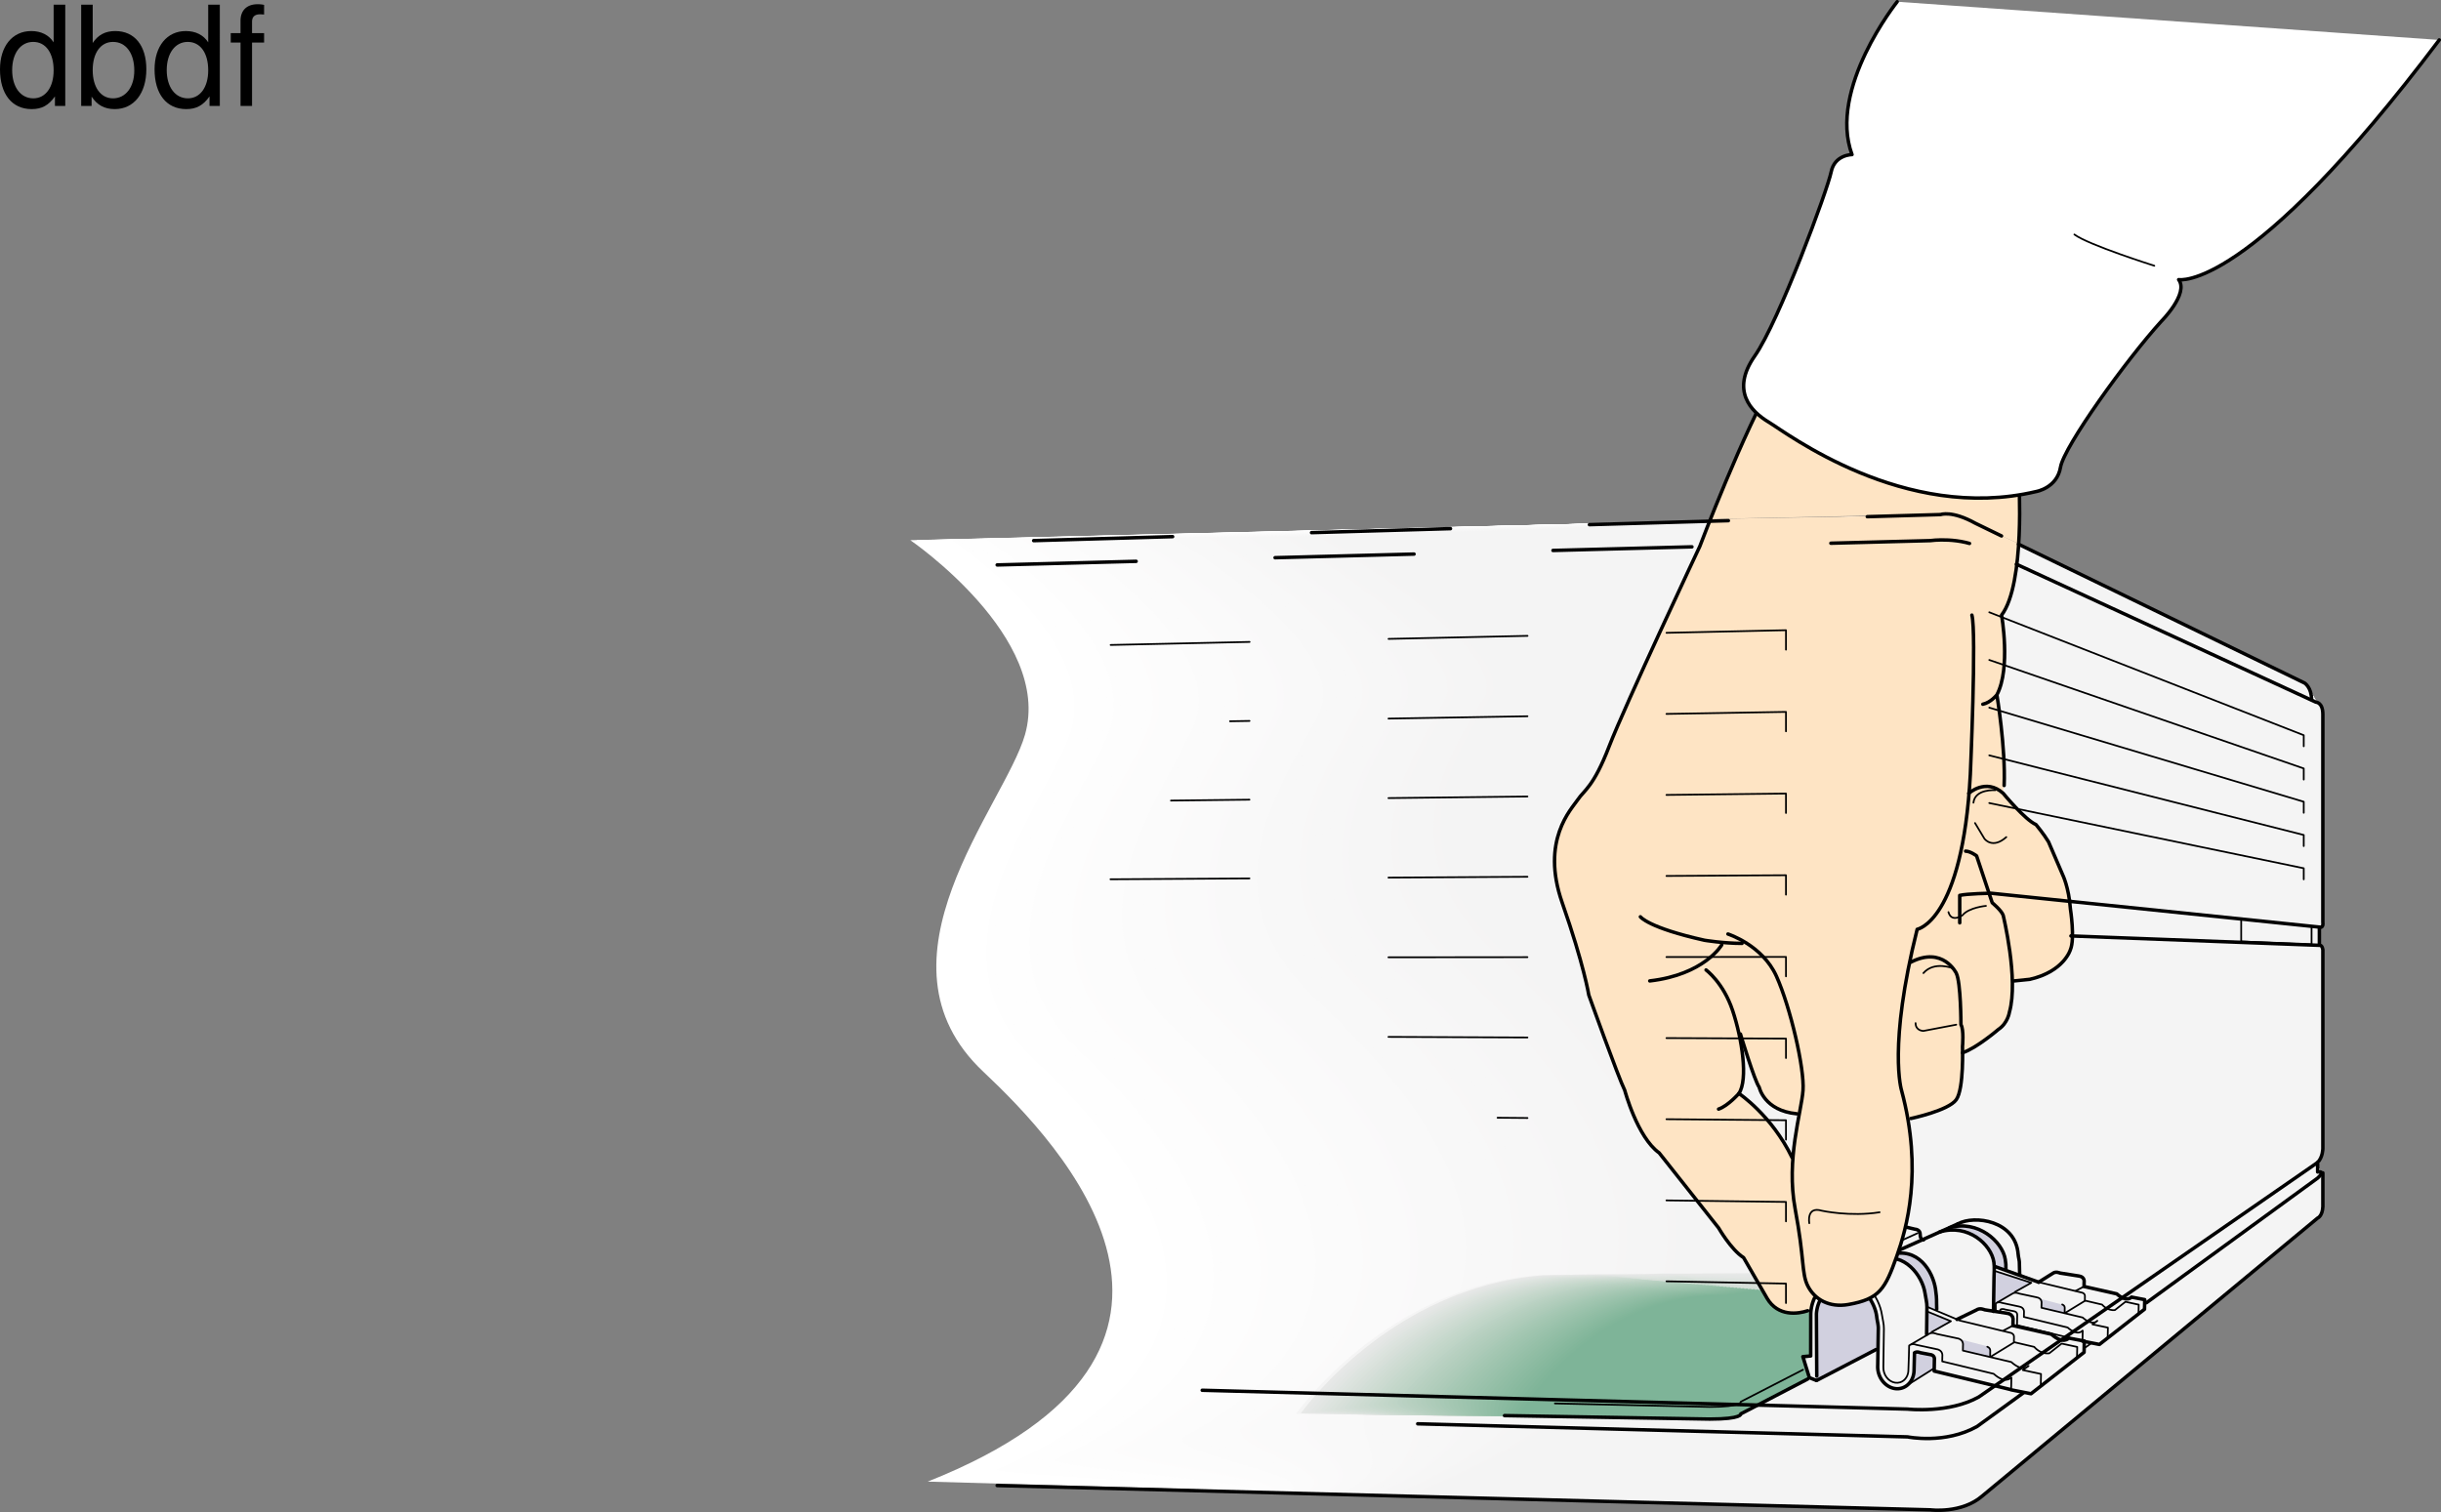 <svg xmlns="http://www.w3.org/2000/svg" xmlns:xlink="http://www.w3.org/1999/xlink" width="351.234" height="217.624"><rect width="100%" height="100%" fill="#808080" stroke="none"/><defs><path id="a" d="M9.906-14.578H8.234v5.422c-.687-1.063-1.812-1.625-3.218-1.625-2.72 0-4.5 2.187-4.5 5.515 0 3.547 1.718 5.72 4.562 5.72 1.438 0 2.438-.532 3.344-1.829V0h1.484Zm-4.61 5.36c1.798 0 2.938 1.577 2.938 4.093 0 2.422-1.156 4.031-2.921 4.031-1.829 0-3.047-1.625-3.047-4.062 0-2.438 1.218-4.063 3.03-4.063zm0 0"/><path id="b" d="M1.078-14.578V0h1.5v-1.344C3.375-.125 4.438.453 5.906.453c2.75 0 4.547-2.25 4.547-5.734 0-3.407-1.687-5.5-4.469-5.5-1.437 0-2.468.547-3.25 1.719v-5.516zm4.578 5.36c1.86 0 3.063 1.624 3.063 4.124 0 2.375-1.235 4-3.063 4-1.781 0-2.922-1.61-2.922-4.062 0-2.469 1.141-4.063 2.922-4.063zm0 0"/><path id="c" d="M5.156-10.484H3.422v-1.641c0-.688.375-1.063 1.156-1.063.14 0 .203 0 .578.032v-1.39a3.975 3.975 0 0 0-.937-.095c-1.532 0-2.453.875-2.453 2.375v1.782H.359v1.359h1.407V0h1.656v-9.125h1.734Zm0 0"/></defs><path fill="#fff" d="M141.484 154.25c-17-16 3.09-38.313 6-48.5 4-14-16.5-28-16.5-28l148-3.625c3.125-.375 4 .75 4 .75l48.5 23.375c1.438 1 1.063 2.5 1.063 2.5l.687.313c1.125.5 1 1.562 1 1.562v30.563c-.187.562-.5.25-.5.25v2.625c.5.187.5.625.5.625V165.5c0 .938-.75 1.875-.75 1.875l.063 1.313c.375 0 .687.125.687.125v5c-.062 1.125-.687 1.5-.687 1.5l-48.688 40.312c-2.75 2.125-5.875 1.75-5.875 1.75l-145.5-4.125c47.621-18.902 18.875-48.762 8-59"/><path fill="#fff" d="M142.54 154.012c-16.997-16 2.96-38.2 5.886-48.34 3.992-13.883-16.473-27.852-16.57-27.906-.02-.016.214-.032.214-.032l120.239-2.957c.043-.004 2.273-.043 2.273-.043l24.688-.488c3.082-.371 3.957.746 3.957.746l41.058 19.79 2.406 1.187.344.164 4.488 2.18c1.418.984 1.047 2.468 1.047 2.468l.68.313c1.105.492.984 1.543.984 1.543v30.55c-.187.563-.5.25-.5.25v2.625c.5.188.5.625.5.625v28.793c0 .926-.738 1.868-.738 1.868l.05 1.32c.368 0 .677.14.677.14.008 0 .011.352.011.352v4.652c-.062 1.125-.687 1.5-.687 1.5l-48.649 40.282c-2.71 2.094-5.832 1.758-5.832 1.758-.039.027-1.16-.008-1.16-.008l-102.511-2.906c.218-.086-40.579-1.34-40.497-1.434 47.223-18.953 18.551-48.727 7.641-58.992"/><path fill="#fff" d="M143.598 153.77c-17-16 2.832-38.079 5.773-48.176 3.98-13.766-16.45-27.7-16.64-27.817-.044-.027.175-.047.175-.047l119.785-2.96c.086-.012 2.297-.036 2.297-.036l24.567-.367c3.039-.363 3.91.738 3.91.738l40.922 19.723c.043.031 2.386 1.207 2.386 1.207l.352.168 4.438 2.168c1.394.973 1.03 2.445 1.03 2.445l.669.305c1.093.488.972 1.527.972 1.527v30.54c-.187.562-.5.25-.5.25v2.625c.5.187.5.625.5.625v28.777c0 .91-.73 1.855-.73 1.855l.039 1.328c.367 0 .672.16.672.16.012 0 .02.344.02.344v4.66c-.063 1.125-.688 1.5-.688 1.5l-48.61 40.25c-2.675 2.063-5.789 1.762-5.789 1.762-.074.063-1.226.02-1.226.02l-102.133-2.895c.434-.172-39.64-1.5-39.476-1.691 46.82-19 18.222-48.692 7.285-58.989"/><path fill="#fff" d="M144.652 153.531c-17-16 2.707-37.96 5.66-48.015 3.973-13.649-16.421-27.547-16.707-27.723-.066-.04.137-.07.137-.07l119.328-2.965c.133-.016 2.325-.02 2.325-.02l24.445-.25c2.996-.36 3.867.735 3.867.735l40.785 19.656c.059.043 2.367 1.226 2.367 1.226l.352.168 4.39 2.16c1.376.958 1.016 2.419 1.016 2.419l.66.3c1.075.48.957 1.508.957 1.508v30.528c-.187.562-.5.25-.5.25v2.625c.5.187.5.625.5.625v28.757c0 .899-.718 1.852-.718 1.852l.027 1.336c.36 0 .66.176.66.176.016 0 .031.34.031.34v4.664c-.062 1.125-.687 1.5-.687 1.5l-48.57 40.214c-2.637 2.036-5.747 1.774-5.747 1.774-.113.09-1.293.043-1.293.043l-101.753-2.883c.648-.258-38.7-1.664-38.454-1.95 46.418-19.046 17.891-48.655 6.922-58.98"/><path fill="#fff" d="M145.71 153.293c-17-16 2.575-37.848 5.548-47.852 3.957-13.535-16.395-27.402-16.778-27.632-.09-.055.094-.094.094-.094l118.88-2.965c.175-.02 2.347-.012 2.347-.012l24.328-.129c2.95-.355 3.82.73 3.82.73l40.645 19.59c.082.055 2.351 1.243 2.351 1.243l.356.172c.062.027 4.336 2.152 4.336 2.152 1.36.945 1.004 2.39 1.004 2.39l.648.298c1.063.468.945 1.488.945 1.488v30.515c-.187.563-.5.25-.5.25v2.625c.5.188.5.625.5.625v28.743c0 .882-.707 1.84-.707 1.84l.016 1.343c.352 0 .652.192.652.192.02 0 .04.34.04.34v4.667c-.063 1.125-.688 1.5-.688 1.5l-48.535 40.184c-2.594 2.008-5.696 1.781-5.696 1.781-.156.118-1.363.067-1.363.067l-101.375-2.871c.863-.344-37.762-1.828-37.433-2.211 46.02-19.09 17.562-48.617 6.566-58.969"/><path fill="#fff" d="M146.766 153.05c-17-16 2.449-37.726 5.437-47.687 3.945-13.418-16.371-27.25-16.851-27.543-.11-.066.058-.11.058-.11l118.422-2.968c.223-.027 2.375 0 2.375 0l24.207-.012c2.906-.347 3.777.727 3.777.727l40.504 19.52c.102.074 2.332 1.265 2.332 1.265l.364.172c.078.035 4.285 2.145 4.285 2.145 1.336.93.988 2.359.988 2.359l.64.293c1.048.465.93 1.473.93 1.473v30.504c-.187.562-.5.25-.5.25v2.625c.5.187.5.625.5.625v28.722c0 .871-.699 1.832-.699 1.832l.008 1.352c.348 0 .64.21.64.21.028 0 .052.337.052.337v4.671c-.063 1.125-.688 1.5-.688 1.5l-48.496 40.153c-2.555 1.976-5.653 1.785-5.653 1.785-.195.152-1.43.098-1.43.098l-100.995-2.864c1.078-.43-36.825-1.988-36.414-2.468 45.617-19.137 17.234-48.582 6.207-58.965"/><path fill="#fff" d="M147.82 152.813c-17-16 2.325-37.61 5.325-47.528 3.937-13.297-16.344-27.098-16.918-27.45-.133-.081.02-.132.02-.132l117.968-2.973c.262-.03 2.398.012 2.398.012l24.086.11c2.86-.344 3.735.722 3.735.722L324.8 95.027c.12.086 2.308 1.282 2.308 1.282l.368.175c.097.043 4.238 2.133 4.238 2.133 1.316.918.972 2.336.972 2.336l.633.29c1.028.456.914 1.452.914 1.452v30.493c-.187.562-.5.25-.5.25v2.625c.5.187.5.625.5.625v28.703c0 .859-.687 1.824-.687 1.824l-.004 1.36c.34 0 .633.226.633.226.03 0 .058.332.058.332v4.68c-.062 1.125-.687 1.5-.687 1.5l-48.457 40.12c-2.516 1.946-5.61 1.794-5.61 1.794-.23.18-1.496.12-1.496.12l-100.617-2.85c1.297-.517-35.887-2.153-35.39-2.727 45.21-19.184 16.902-48.547 5.843-58.958"/><path fill="#fefefe" d="M148.879 152.574c-17-16 2.191-37.496 5.21-47.367 3.927-13.18-16.32-26.95-16.987-27.36-.157-.093-.024-.152-.024-.152l117.516-2.972c.308-.04 2.422.023 2.422.023l23.968.227c2.817-.336 3.692.715 3.692.715l40.226 19.39c.141.098 2.293 1.3 2.293 1.3l.371.177c.11.05 4.188 2.125 4.188 2.125 1.297.902.957 2.304.957 2.304l.621.29c1.016.449.902 1.433.902 1.433v30.48c-.187.563-.5.25-.5.25v2.625c.5.188.5.625.5.625v28.688c0 .844-.675 1.816-.675 1.816 0 .09-.02 1.368-.02 1.368.34 0 .629.242.629.242.035 0 .066.328.066.328v4.683c-.062 1.125-.687 1.5-.687 1.5l-48.418 40.086c-2.48 1.918-5.566 1.805-5.566 1.805-.27.207-1.563.145-1.563.145l-100.238-2.84c1.511-.602-34.946-2.317-34.371-2.985 44.812-19.234 16.574-48.511 5.488-58.949"/><path fill="#fefefe" d="M149.934 152.336c-17-16 2.066-37.379 5.097-47.207 3.918-13.063-16.289-26.797-17.058-27.266-.176-.105-.059-.176-.059-.176l117.063-2.972c.351-.043 2.445.031 2.445.031l23.848.348c2.773-.332 3.644.71 3.644.71l40.09 19.325c.164.11 2.273 1.316 2.273 1.316l.38.18c.124.059 4.136 2.117 4.136 2.117 1.277.887.945 2.278.945 2.278l.61.28c.996.446.886 1.419.886 1.419v30.468c-.187.563-.5.25-.5.25v2.625c.5.188.5.625.5.625v28.668c0 .832-.664 1.81-.664 1.81 0 .105-.03 1.374-.03 1.374.331 0 .616.258.616.258.043 0 .078.328.078.328v4.687c-.062 1.125-.687 1.5-.687 1.5l-48.379 40.055c-2.441 1.887-5.523 1.809-5.523 1.809-.31.242-1.63.172-1.63.172l-99.859-2.828c1.727-.684-34.008-2.477-33.351-3.243 44.414-19.28 16.25-48.476 5.129-58.941"/><path fill="#fefefe" d="M150.992 152.094c-17-16 1.934-37.258 4.985-47.043 3.906-12.946-16.266-26.649-17.13-27.172-.199-.121-.1-.2-.1-.2l116.608-2.976c.399-.047 2.473.047 2.473.047l23.727.465c2.73-.328 3.601.707 3.601.707l39.95 19.254c.183.129 2.257 1.34 2.257 1.34l.38.18a959.19 959.19 0 0 1 4.089 2.109c1.254.87.93 2.25.93 2.25l.597.277c.985.438.875 1.398.875 1.398v30.457c-.187.563-.5.25-.5.25v2.625c.5.188.5.625.5.625v28.653c0 .816-.656 1.797-.656 1.797 0 .12-.039 1.383-.039 1.383.328 0 .605.277.605.277.051 0 .09.324.09.324v4.692c-.062 1.125-.687 1.5-.687 1.5l-48.34 40.023c-2.402 1.855-5.48 1.816-5.48 1.816-.348.27-1.696.196-1.696.196l-99.48-2.817c1.941-.77-33.07-2.64-32.328-3.5 44.007-19.328 15.918-48.441 4.77-58.937"/><path fill="#fefefe" d="M152.047 151.855c-17-16 1.808-37.14 4.875-46.878 3.89-12.832-16.242-26.5-17.2-27.086-.222-.133-.14-.215-.14-.215l116.156-2.98c.442-.055 2.496.058 2.496.058l23.61.582c2.683-.32 3.554.703 3.554.703l39.813 19.188c.203.14 2.234 1.355 2.234 1.355l.387.184c.16.07 4.04 2.101 4.04 2.101 1.233.86.913 2.219.913 2.219l.59.277c.965.426.86 1.375.86 1.375v30.45c-.188.562-.5.25-.5.25v2.625c.5.187.5.625.5.625v28.632c0 .805-.645 1.79-.645 1.79 0 .132-.05 1.394-.05 1.394.32 0 .597.289.597.289.054 0 .097.32.097.32v4.7c-.062 1.125-.687 1.5-.687 1.5l-48.3 39.992c-2.364 1.824-5.434 1.824-5.434 1.824-.387.297-1.766.219-1.766.219l-99.102-2.805c2.157-.855-32.132-2.8-31.308-3.758 43.61-19.375 15.59-48.406 4.41-58.93"/><path fill="#fefefe" d="M153.102 151.617c-17-16 1.683-37.027 4.761-46.719 3.887-12.714-16.215-26.347-17.27-26.992-.241-.148-.175-.238-.175-.238l115.703-2.984c.48-.059 2.52.07 2.52.07l23.488.703c2.64-.316 3.512.7 3.512.7l39.671 19.12c.223.153 2.215 1.375 2.215 1.375l.395.184c.172.078 3.988 2.09 3.988 2.09 1.215.847.899 2.195.899 2.195l.578.27c.953.421.847 1.363.847 1.363v30.433c-.187.563-.5.25-.5.25v2.625c.5.188.5.625.5.625v28.614c0 .793-.632 1.785-.632 1.785 0 .144-.067 1.398-.067 1.398.317 0 .594.309.594.309.055 0 .105.316.105.316v4.703c-.062 1.125-.687 1.5-.687 1.5l-48.262 39.961c-2.324 1.793-5.39 1.829-5.39 1.829-.426.332-1.836.246-1.836.246l-98.723-2.793c2.375-.942-31.188-2.965-30.285-4.02 43.207-19.418 15.262-48.37 4.05-58.918"/><path fill="#fefefe" d="M154.16 151.375c-17-16 1.55-36.906 4.649-46.555 3.87-12.597-16.188-26.199-17.34-26.898-.262-.164-.219-.262-.219-.262l115.25-2.984c.527-.063 2.547.082 2.547.082l23.367.82c2.598-.312 3.469.692 3.469.692l39.535 19.054c.242.168 2.195 1.395 2.195 1.395l.395.187c.191.086 3.941 2.082 3.941 2.082 1.196.832.883 2.168.883 2.168l.57.266c.934.414.832 1.34.832 1.34v30.425c-.187.563-.5.25-.5.25v2.625c.5.188.5.625.5.625v28.598c0 .777-.625 1.774-.625 1.774 0 .156-.074 1.406-.074 1.406.313 0 .582.324.582.324.063 0 .117.316.117.316v4.707c-.062 1.125-.687 1.5-.687 1.5l-48.223 39.926c-2.285 1.77-5.347 1.84-5.347 1.84-.465.36-1.899.27-1.899.27l-98.348-2.782c2.59-1.027-30.25-3.129-29.261-4.277 42.804-19.465 14.93-48.336 3.691-58.914"/><path fill="#fdfdfd" d="M155.215 151.137c-17-16 1.426-36.79 4.535-46.395 3.863-12.476-16.16-26.047-17.406-26.808-.29-.172-.258-.282-.258-.282l114.797-2.988c.57-.066 2.57.094 2.57.094l23.246.941c2.555-.304 3.422.688 3.422.688l39.399 18.988c.261.184 2.175 1.414 2.175 1.414l.403.188c.207.093 3.89 2.074 3.89 2.074 1.172.816.867 2.137.867 2.137l.563.265c.918.406.816 1.32.816 1.32v30.415c-.187.562-.5.25-.5.25v2.625c.5.187.5.625.5.625v28.578c0 .765-.613 1.765-.613 1.765 0 .172-.086 1.414-.086 1.414.305 0 .574.344.574.344.067 0 .125.313.125.313v4.71c-.062 1.125-.687 1.5-.687 1.5l-48.184 39.895c-2.246 1.738-5.304 1.848-5.304 1.848-.504.386-1.97.293-1.97.293l-97.964-2.77c2.805-1.113-29.312-3.289-28.242-4.535 42.402-19.516 14.601-48.3 3.332-58.906"/><path fill="#fdfdfd" d="M156.273 150.898c-17-16 1.297-36.675 4.422-46.234 3.852-12.36-16.136-25.894-17.48-26.715-.305-.187-.297-.304-.297-.304l114.344-2.989c.617-.074 2.593.106 2.593.106l23.133 1.058c2.508-.3 3.375.684 3.375.684l39.258 18.922c.285.195 2.16 1.43 2.16 1.43l.406.195c.223.097 3.84 2.062 3.84 2.062 1.153.801.852 2.11.852 2.11l.55.257c.907.403.805 1.305.805 1.305v30.403c-.187.562-.5.25-.5.25v2.625c.5.187.5.625.5.625v28.558c0 .754-.601 1.758-.601 1.758 0 .187-.098 1.426-.098 1.426.3 0 .563.355.563.355.074 0 .136.309.136.309v4.719c-.062 1.125-.687 1.5-.687 1.5l-48.149 39.863c-2.207 1.707-5.257 1.851-5.257 1.851-.54.422-2.036.325-2.036.325l-97.586-2.762c3.024-1.2-28.375-3.453-27.222-4.793 42.004-19.563 14.277-48.266 2.976-58.899"/><path fill="#fdfdfd" d="M157.328 150.656c-17-16 1.168-36.554 4.309-46.066 3.843-12.246-16.11-25.75-17.547-26.625-.328-.203-.336-.324-.336-.324l113.89-2.993c.66-.082 2.618.114 2.618.114l23.011 1.18c2.465-.294 3.332.68 3.332.68l39.118 18.85c.304.212 2.14 1.454 2.14 1.454l.41.191c.239.11 3.793 2.059 3.793 2.059 1.133.789.836 2.082.836 2.082l.543.254c.887.394.79 1.285.79 1.285v30.39c-.188.563-.5.25-.5.25v2.626c.5.187.5.625.5.625v28.542c0 .739-.594 1.747-.594 1.747 0 .199-.106 1.433-.106 1.433.293 0 .555.375.555.375.078 0 .144.305.144.305v4.723c-.062 1.125-.687 1.5-.687 1.5l-48.11 39.832c-2.167 1.675-5.21 1.859-5.21 1.859-.582.45-2.106.348-2.106.348l-97.207-2.75c3.238-1.286-27.434-3.618-26.203-5.051 41.601-19.61 13.95-48.23 2.617-58.895"/><path fill="#fdfdfd" d="M158.383 150.418c-17-16 1.043-36.438 4.199-45.906 3.832-12.13-16.086-25.598-17.617-26.535-.352-.215-.375-.344-.375-.344l113.433-2.996c.707-.082 2.645.129 2.645.129l22.89 1.296c2.419-.289 3.29.672 3.29.672l38.98 18.79c.324.226 2.117 1.468 2.117 1.468l.418.195c.254.114 3.739 2.047 3.739 2.047 1.117.778.824 2.055.824 2.055l.535.254c.871.387.773 1.266.773 1.266v30.379c-.187.562-.5.25-.5.25v2.625c.5.187.5.625.5.625v28.523c0 .726-.582 1.742-.582 1.742 0 .211-.12 1.438-.12 1.438.292 0 .546.394.546.394.086 0 .156.3.156.3v4.727c-.062 1.125-.687 1.5-.687 1.5l-48.07 39.801c-2.13 1.645-5.168 1.867-5.168 1.867-.622.48-2.172.372-2.172.372l-96.828-2.739c3.453-1.37-26.497-3.777-25.18-5.308 41.2-19.657 13.617-48.196 2.254-58.887"/><path fill="#fdfdfd" d="M159.441 150.18c-17-16 .914-36.325 4.082-45.746 3.825-12.012-16.054-25.45-17.683-26.442-.375-.226-.418-.367-.418-.367l112.984-2.996c.75-.09 2.668.137 2.668.137l22.77 1.418c2.375-.286 3.246.668 3.246.668l38.84 18.722c.343.238 2.101 1.488 2.101 1.488l.422.2c.27.117 3.688 2.035 3.688 2.035 1.093.762.808 2.027.808 2.027l.524.246c.855.383.761 1.25.761 1.25v30.367c-.187.563-.5.25-.5.25v2.625c.5.188.5.625.5.625v28.508c0 .711-.57 1.73-.57 1.73 0 .223-.133 1.446-.133 1.446.285 0 .54.41.54.41.09 0 .163.297.163.297v4.735c-.062 1.125-.687 1.5-.687 1.5l-48.031 39.765c-2.09 1.617-5.125 1.879-5.125 1.879-.66.508-2.239.395-2.239.395l-96.449-2.727c3.668-1.457-25.558-3.941-24.16-5.566 40.797-19.704 13.289-48.16 1.898-58.88"/><path fill="#fdfdfd" d="M160.496 149.941c-17-16 .785-36.207 3.973-45.586 3.812-11.894-16.032-25.296-17.758-26.347-.395-.242-.453-.39-.453-.39l112.531-3c.79-.095 2.691.152 2.691.152l22.649 1.535c2.332-.278 3.203.664 3.203.664l38.703 18.652c.363.254 2.078 1.508 2.078 1.508l.426.2c.29.128 3.64 2.03 3.64 2.03 1.075.746.794 1.996.794 1.996l.515.247c.84.375.746 1.23.746 1.23v30.355c-.187.563-.5.25-.5.25v2.625c.5.188.5.625.5.625v28.489c0 .699-.558 1.722-.558 1.722 0 .239-.145 1.457-.145 1.457.278 0 .528.426.528.426.097 0 .175.293.175.293v4.738c-.062 1.125-.687 1.5-.687 1.5l-47.992 39.735c-2.051 1.586-5.082 1.883-5.082 1.883-.696.539-2.305.422-2.305.422l-96.07-2.715c3.882-1.543-24.621-4.102-23.141-5.825 40.398-19.75 12.961-48.125 1.54-58.87"/><path fill="#fdfcfc" d="M161.555 149.7c-17-16 .656-36.087 3.86-45.423 3.796-11.777-16.009-25.144-17.83-26.257-.417-.254-.495-.41-.495-.41l112.078-3c.836-.098 2.719.16 2.719.16l22.527 1.656c2.29-.274 3.156.66 3.156.66l38.567 18.586c.383.27 2.062 1.527 2.062 1.527l.43.203c.3.133 3.59 2.02 3.59 2.02 1.054.73.781 1.969.781 1.969l.5.242c.824.363.734 1.21.734 1.21v30.344c-.187.563-.5.25-.5.25v2.625c.5.188.5.625.5.625v28.47c0 .687-.55 1.714-.55 1.714 0 .254-.153 1.465-.153 1.465.274 0 .52.441.52.441.097 0 .183.293.183.293v4.743c-.062 1.125-.687 1.5-.687 1.5l-47.953 39.703c-2.016 1.554-5.04 1.89-5.04 1.89-.734.57-2.37.446-2.37.446l-95.692-2.704c4.098-1.628-23.68-4.265-22.117-6.082 39.996-19.8 12.629-48.09 1.18-58.867"/><path fill="#fcfcfc" d="M162.61 149.46c-17-16 .527-35.972 3.745-45.26 3.79-11.66-15.98-24.997-17.894-26.165-.441-.27-.535-.43-.535-.43l111.625-3.003c.879-.106 2.742.171 2.742.171l22.41 1.774c2.242-.27 3.11.656 3.11.656l38.425 18.52c.407.28 2.043 1.543 2.043 1.543l.438.207c.316.14 3.539 2.007 3.539 2.007 1.035.72.762 1.946.762 1.946l.496.234c.808.36.718 1.195.718 1.195v30.333c-.187.562-.5.25-.5.25v2.625c.5.187.5.625.5.625v28.453c0 .672-.539 1.707-.539 1.707 0 .261-.168 1.468-.168 1.468.27 0 .512.461.512.461.106 0 .195.29.195.29v4.746c-.062 1.125-.687 1.5-.687 1.5l-47.914 39.671c-1.977 1.528-4.996 1.899-4.996 1.899-.774.597-2.438.469-2.438.469l-95.316-2.696c4.32-1.71-22.738-4.426-21.094-6.34 39.594-19.843 12.3-48.05.82-58.855"/><path fill="#fcfcfc" d="M163.668 149.223c-17-16 .398-35.856 3.633-45.102 3.777-11.543-15.957-24.844-17.969-26.07-.46-.285-.57-.453-.57-.453L259.93 74.59c.925-.11 2.765.183 2.765.183l22.293 1.895c2.2-.262 3.067.648 3.067.648L326.34 95.77c.426.296 2.023 1.566 2.023 1.566l.442.203c.336.148 3.492 2.004 3.492 2.004 1.012.703.75 1.918.75 1.918l.484.23c.793.352.703 1.176.703 1.176v30.32c-.187.563-.5.25-.5.25v2.625c.5.188.5.625.5.625v28.434c0 .66-.527 1.7-.527 1.7 0 .277-.18 1.48-.18 1.48.266 0 .504.472.504.472.11 0 .203.286.203.286v4.753c-.062 1.125-.687 1.5-.687 1.5l-47.875 39.641c-1.938 1.496-4.95 1.902-4.95 1.902-.812.63-2.507.497-2.507.497l-94.938-2.68c4.532-1.8-21.8-4.59-20.074-6.602 39.195-19.89 11.973-48.015.465-58.847"/><path fill="#fcfcfc" d="M164.723 148.98c-17-16 .273-35.734 3.52-44.933 3.769-11.426-15.927-24.695-18.036-25.985-.484-.292-.613-.472-.613-.472l110.719-3.008c.968-.117 2.789.195 2.789.195l22.171 2.012c2.157-.258 3.024.645 3.024.645l38.148 18.386c.446.313 2.004 1.582 2.004 1.582l.446.211c.347.153 3.44 1.992 3.44 1.992.993.692.735 1.887.735 1.887l.473.23c.777.344.691 1.157.691 1.157v30.308c-.187.563-.5.25-.5.25v2.625c.5.188.5.625.5.625v28.418c0 .645-.52 1.688-.52 1.688 0 .293-.187 1.488-.187 1.488.258 0 .493.492.493.492.117 0 .214.282.214.282v4.757c-.062 1.125-.687 1.5-.687 1.5l-47.836 39.61c-1.899 1.465-4.906 1.91-4.906 1.91-.852.66-2.575.52-2.575.52l-94.558-2.668c4.75-1.887-20.863-4.754-19.05-6.86 38.788-19.937 11.644-47.98.1-58.844"/><path fill="#fcfcfc" d="M165.777 148.742c-17-16 .145-35.62 3.41-44.773 3.758-11.309-15.902-24.547-18.105-25.89-.508-.31-.652-.497-.652-.497l110.261-3.008c1.012-.125 2.817.203 2.817.203l22.05 2.133c2.114-.254 2.981.64 2.981.64l38.008 18.321c.465.324 1.984 1.602 1.984 1.602l.453.21c.364.16 3.391 1.985 3.391 1.985.973.676.719 1.86.719 1.86l.465.222c.761.34.675 1.14.675 1.14v30.298c-.187.562-.5.25-.5.25v2.625c.5.187.5.625.5.625v28.398c0 .633-.507 1.68-.507 1.68 0 .304-.2 1.496-.2 1.496.254 0 .485.511.485.511.12 0 .222.278.222.278v4.762c-.062 1.125-.687 1.5-.687 1.5l-47.797 39.574c-1.86 1.437-4.863 1.922-4.863 1.922-.89.687-2.64.546-2.64.546l-94.18-2.664c4.964-1.968-19.922-4.914-18.032-7.113 38.39-19.984 11.317-47.945-.258-58.836"/><path fill="#fcfcfc" d="M166.836 148.504c-17-16 .016-35.504 3.293-44.613 3.75-11.192-15.875-24.395-18.176-25.797-.527-.324-.691-.52-.691-.52l109.812-3.011c1.055-.126 2.84.218 2.84.218l21.93 2.25c2.07-.246 2.933.637 2.933.637l37.871 18.254c.489.336 1.97 1.617 1.97 1.617l.456.215c.38.168 3.34 1.973 3.34 1.973.953.664.703 1.832.703 1.832l.457.222c.742.332.66 1.121.66 1.121v30.286c-.187.562-.5.25-.5.25v2.625c.5.187.5.625.5.625v28.378c0 .621-.496 1.676-.496 1.676 0 .317-.215 1.5-.215 1.5.25 0 .477.528.477.528.129 0 .234.277.234.277v4.766c-.062 1.125-.687 1.5-.687 1.5l-47.758 39.542c-1.824 1.407-4.82 1.926-4.82 1.926-.93.719-2.707.574-2.707.574l-93.801-2.652c5.18-2.055-18.984-5.074-17.012-7.371 37.989-20.031 10.989-47.91-.613-58.828"/><path fill="#fcfcfc" d="M167.89 148.266c-17-16-.109-35.387 3.184-44.453 3.739-11.075-15.851-24.247-18.246-25.708-.55-.335-.73-.535-.73-.535l109.355-3.015c1.102-.133 2.867.226 2.867.226l21.809 2.371c2.027-.242 2.89.633 2.89.633l37.735 18.184c.504.351 1.945 1.636 1.945 1.636l.461.22c.395.175 3.293 1.964 3.293 1.964.93.648.688 1.805.688 1.805l.445.218c.73.325.648 1.102.648 1.102v30.273c-.187.563-.5.25-.5.25v2.625c.5.188.5.625.5.625v28.364c0 .605-.484 1.664-.484 1.664 0 .328-.227 1.512-.227 1.512.243 0 .47.543.47.543.132 0 .241.27.241.27v4.773c-.062 1.125-.687 1.5-.687 1.5l-47.723 39.511c-1.781 1.375-4.773 1.934-4.773 1.934-.965.75-2.774.597-2.774.597l-93.422-2.64c5.395-2.14-18.046-5.238-15.988-7.63 37.586-20.077 10.656-47.874-.976-58.82"/><path fill="#fbfbfb" d="M168.95 148.023c-17-16-.243-35.265 3.07-44.289 3.726-10.957-15.825-24.093-18.317-25.613-.574-.351-.77-.558-.77-.558l108.903-3.016c1.144-.14 2.89.238 2.89.238l21.692 2.488c1.98-.234 2.844.625 2.844.625l37.593 18.122c.528.367 1.926 1.656 1.926 1.656l.469.219c.41.183 3.242 1.957 3.242 1.957.91.632.672 1.777.672 1.777l.438.21c.71.317.632 1.087.632 1.087v30.262c-.187.562-.5.25-.5.25v2.625c.5.187.5.625.5.625v28.343c0 .594-.476 1.656-.476 1.656 0 .344-.235 1.52-.235 1.52.239 0 .457.559.457.559.141 0 .254.27.254.27v4.777c-.062 1.125-.687 1.5-.687 1.5l-47.684 39.48c-1.742 1.348-4.726 1.941-4.726 1.941-1.008.778-2.844.621-2.844.621l-93.043-2.628c5.61-2.227-17.11-5.403-14.969-7.887 37.184-20.13 10.328-47.84-1.332-58.817"/><path fill="#fbfbfb" d="M170.004 147.785c-17-16-.367-35.152 2.957-44.129 3.715-10.84-15.797-23.941-18.387-25.52-.594-.363-.808-.581-.808-.581l108.449-3.02c1.191-.14 2.918.25 2.918.25l21.57 2.613c1.938-.234 2.8.618 2.8.618l37.454 18.054c.547.38 1.91 1.672 1.91 1.672l.469.223c.43.187 3.195 1.95 3.195 1.95.89.616.656 1.745.656 1.745l.426.211c.7.309.621 1.067.621 1.067v30.25c-.187.562-.5.25-.5.25v2.625c.5.187.5.625.5.625v28.328c0 .578-.464 1.644-.464 1.644 0 .36-.247 1.528-.247 1.528.23 0 .45.578.45.578.144 0 .261.265.261.265v4.782c-.062 1.125-.687 1.5-.687 1.5l-47.645 39.449c-1.703 1.316-4.683 1.949-4.683 1.949-1.047.805-2.914.644-2.914.644l-92.664-2.617c5.828-2.312-16.164-5.562-13.946-8.144 36.785-20.176 10-47.805-1.691-58.809"/><path fill="#fbfbfb" d="M171.059 147.547c-17-16-.493-35.035 2.847-43.965 3.703-10.727-15.773-23.797-18.457-25.434-.617-.375-.847-.597-.847-.597l107.996-3.024c1.23-.148 2.937.262 2.937.262l21.453 2.73c1.89-.23 2.758.614 2.758.614l37.316 17.984c.567.395 1.887 1.695 1.887 1.695l.477.223c.445.195 3.144 1.942 3.144 1.942.867.601.64 1.718.64 1.718l.419.207c.68.301.605 1.047.605 1.047v30.239c-.187.562-.5.25-.5.25v2.625c.5.187.5.625.5.625v28.308c0 .567-.453 1.64-.453 1.64 0 .368-.261 1.532-.261 1.532.23 0 .44.594.44.594.15 0 .274.261.274.261v4.79c-.062 1.125-.687 1.5-.687 1.5l-47.606 39.414c-1.664 1.289-4.64 1.957-4.64 1.957-1.086.84-2.977.671-2.977.671l-92.285-2.605c6.043-2.398-15.23-5.727-12.926-8.402 36.38-20.223 9.672-47.77-2.054-58.801"/><path fill="#fbfbfb" d="M172.117 147.305c-17-16-.625-34.914 2.73-43.801 3.696-10.61-15.745-23.645-18.523-25.34-.64-.39-.89-.621-.89-.621l107.543-3.027c1.277-.153 2.964.273 2.964.273l21.332 2.852c1.848-.223 2.715.609 2.715.609l37.176 17.918c.586.406 1.871 1.715 1.871 1.715l.48.222c.458.204 3.09 1.93 3.09 1.93.852.594.63 1.695.63 1.695l.406.2c.668.297.593 1.03.593 1.03v30.227c-.187.563-.5.25-.5.25v2.625c.5.188.5.625.5.625v28.29c0 .554-.445 1.632-.445 1.632 0 .383-.27 1.543-.27 1.543.223 0 .434.61.434.61.152 0 .281.258.281.258v4.792c-.062 1.125-.687 1.5-.687 1.5l-47.567 39.383c-1.628 1.258-4.597 1.965-4.597 1.965-1.121.867-3.047.695-3.047.695l-91.906-2.593c6.261-2.485-14.29-5.887-11.903-8.664 35.98-20.266 9.344-47.73-2.41-58.793"/><path fill="#fbfbfb" d="M173.172 147.066c-17-16-.75-34.8 2.621-43.64 3.684-10.489-15.719-23.492-18.594-25.25-.664-.403-.93-.64-.93-.64l107.09-3.028c1.32-.16 2.989.285 2.989.285l21.21 2.969c1.805-.219 2.669.605 2.669.605l37.039 17.852c.609.422 1.851 1.73 1.851 1.73l.485.227c.476.21 3.043 1.922 3.043 1.922.832.578.613 1.664.613 1.664l.398.199c.649.289.578 1.012.578 1.012v30.214c-.187.563-.5.25-.5.25v2.625c.5.188.5.625.5.625v28.274c0 .539-.433 1.621-.433 1.621 0 .395-.281 1.55-.281 1.55.218 0 .425.626.425.626.157 0 .29.258.29.258v4.797c-.063 1.125-.688 1.5-.688 1.5l-47.527 39.351c-1.59 1.227-4.555 1.973-4.555 1.973-1.16.894-3.113.718-3.113.718l-91.528-2.582c6.477-2.57-13.351-6.05-10.883-8.921 35.579-20.313 9.016-47.696-2.77-58.786"/><path fill="#fbfbfb" d="M174.23 146.828c-17-16-.882-34.683 2.508-43.48 3.672-10.371-15.695-23.344-18.668-25.157-.683-.418-.965-.664-.965-.664l106.637-3.03c1.363-.161 3.012.296 3.012.296l21.09 3.09c1.761-.211 2.625.597 2.625.597l36.902 17.786c.625.437 1.832 1.75 1.832 1.75l.488.23c.493.219 2.993 1.914 2.993 1.914.812.563.601 1.637.601 1.637l.387.195c.633.281.562.992.562.992v30.203c-.187.563-.5.25-.5.25v2.625c.5.188.5.625.5.625v28.254c0 .528-.421 1.614-.421 1.614 0 .41-.293 1.558-.293 1.558.21 0 .414.645.414.645.164 0 .3.254.3.254v4.8c-.062 1.125-.687 1.5-.687 1.5l-47.488 39.32c-1.551 1.196-4.508 1.977-4.508 1.977-1.203.93-3.184.746-3.184.746l-91.148-2.57c6.691-2.656-12.41-6.215-9.864-9.18 35.18-20.363 8.688-47.66-3.125-58.777"/><path fill="#fbfafa" d="M175.285 146.59c-17-16-1.008-34.567 2.395-43.32 3.664-10.254-15.668-23.192-18.735-25.063-.703-.43-1.008-.687-1.008-.687l106.184-3.032c1.41-.168 3.04.309 3.04.309l20.972 3.207c1.715-.207 2.578.594 2.578.594l36.762 17.718c.648.45 1.812 1.77 1.812 1.77l.496.23c.508.223 2.942 1.907 2.942 1.907.789.547.586 1.605.586 1.605l.375.192c.617.277.55.976.55.976v30.192c-.187.562-.5.25-.5.25v2.625c.5.187.5.625.5.625v28.238c0 .512-.41 1.605-.41 1.605 0 .422-.304 1.567-.304 1.567.203 0 .406.66.406.66.168 0 .308.25.308.25v4.804c-.062 1.125-.687 1.5-.687 1.5l-47.45 39.29c-1.511 1.164-4.464 1.984-4.464 1.984-1.242.957-3.25.773-3.25.773l-90.77-2.562c6.907-2.742-11.472-6.375-8.84-9.438 34.778-20.41 8.356-47.625-3.488-58.77"/><path fill="#fafafa" d="M176.34 146.348c-17-16-1.133-34.45 2.285-43.157 3.652-10.136-15.645-23.043-18.805-24.972-.73-.442-1.047-.703-1.047-.703l105.73-3.036c1.454-.175 3.063.317 3.063.317l20.852 3.328c1.672-.203 2.535.59 2.535.59l36.621 17.652c.668.465 1.793 1.785 1.793 1.785l.504.235c.52.23 2.89 1.894 2.89 1.894.77.535.571 1.582.571 1.582l.367.188c.602.27.535.957.535.957v30.18c-.187.562-.5.25-.5.25v2.625c.5.187.5.625.5.625v28.218c0 .5-.402 1.598-.402 1.598 0 .433-.316 1.574-.316 1.574.203 0 .398.676.398.676.176 0 .32.246.32.246v4.813c-.062 1.125-.687 1.5-.687 1.5l-47.41 39.253c-1.473 1.137-4.422 1.996-4.422 1.996-1.277.989-3.317.797-3.317.797l-90.39-2.55c7.12-2.829-10.535-6.54-7.82-9.696 34.374-20.457 8.027-47.59-3.848-58.765"/><path fill="#fafafa" d="M177.398 146.11c-17-16-1.265-34.333 2.168-42.993 3.645-10.023-15.617-22.894-18.875-24.883a12.284 12.284 0 0 1-1.086-.726l105.278-3.04c1.496-.179 3.09.333 3.09.333l20.73 3.445c1.629-.195 2.492.586 2.492.586l36.485 17.582c.687.48 1.773 1.809 1.773 1.809l.504.234c.54.238 2.844 1.887 2.844 1.887.75.523.554 1.554.554 1.554l.356.184c.59.262.523.938.523.938v30.167c-.187.563-.5.25-.5.25v2.625c.5.188.5.625.5.625v28.2c0 .488-.39 1.59-.39 1.59 0 .449-.328 1.582-.328 1.582.195 0 .39.695.39.695.18 0 .328.242.328.242v4.817c-.062 1.125-.687 1.5-.687 1.5l-47.375 39.222c-1.43 1.11-4.375 2-4.375 2-1.317 1.02-3.383.824-3.383.824l-90.012-2.539c7.336-2.914-9.597-6.703-6.8-9.953 33.976-20.504 7.699-47.555-4.204-58.758"/><path fill="#fafafa" d="M178.453 145.871c-17-16-1.39-34.219 2.059-42.832 3.629-9.906-15.59-22.742-18.946-24.789-.77-.473-1.125-.75-1.125-.75l104.825-3.04c1.539-.183 3.109.34 3.109.34l20.613 3.567c1.586-.191 2.446.582 2.446.582l36.347 17.516c.711.492 1.754 1.824 1.754 1.824l.512.238c.555.246 2.793 1.88 2.793 1.88.73.507.539 1.523.539 1.523l.348.18c.57.253.507.921.507.921v30.156c-.187.563-.5.25-.5.25v2.625c.5.188.5.625.5.625v28.184c0 .473-.382 1.578-.382 1.578 0 .461-.336 1.59-.336 1.59.191 0 .379.711.379.711.183 0 .34.242.34.242v4.82c-.063 1.125-.688 1.5-.688 1.5l-47.336 39.192c-1.39 1.078-4.332 2.008-4.332 2.008-1.356 1.047-3.45.847-3.45.847l-89.632-2.527c7.55-2.996-8.656-6.863-5.777-10.21 33.57-20.552 7.367-47.52-4.567-58.75"/><path fill="#fafafa" d="M179.512 145.629c-17-16-1.52-34.098 1.941-42.668 3.621-9.79-15.562-22.594-19.016-24.7-.789-.484-1.16-.769-1.16-.769l104.368-3.043c1.585-.187 3.136.356 3.136.356l20.492 3.683c1.543-.187 2.403.575 2.403.575l36.207 17.453c.73.507 1.738 1.843 1.738 1.843l.512.239c.574.254 2.746 1.87 2.746 1.87.707.493.523 1.497.523 1.497l.34.176c.555.246.492.898.492.898v30.149c-.187.562-.5.25-.5.25v2.625c.5.187.5.625.5.625v28.164c0 .46-.37 1.574-.37 1.574 0 .472-.348 1.597-.348 1.597.183 0 .37.727.37.727.188 0 .348.234.348.234v4.829c-.062 1.125-.687 1.5-.687 1.5l-47.297 39.16c-1.355 1.047-4.29 2.015-4.29 2.015-1.39 1.078-3.515.871-3.515.871l-89.257-2.515c7.773-3.082-7.715-7.028-4.754-10.473 33.171-20.594 7.043-47.48-4.922-58.742"/><path fill="#fafafa" d="M180.566 145.39c-17-16-1.648-33.98 1.832-42.507 3.61-9.668-15.539-22.442-19.086-24.606-.812-.496-1.199-.793-1.199-.793l103.914-3.043c1.63-.195 3.16.364 3.16.364l20.375 3.804c1.497-.18 2.356.57 2.356.57l36.07 17.383c.75.524 1.715 1.864 1.715 1.864l.52.242c.586.262 2.695 1.86 2.695 1.86.687.48.508 1.472.508 1.472l.328.172c.539.238.48.883.48.883v30.133c-.187.562-.5.25-.5.25v2.625c.5.187.5.625.5.625v28.148c0 .445-.359 1.562-.359 1.562 0 .489-.363 1.606-.363 1.606.183 0 .363.742.363.742.195 0 .36.234.36.234v4.832c-.063 1.125-.688 1.5-.688 1.5l-47.258 39.13c-1.316 1.015-4.242 2.023-4.242 2.023-1.434 1.105-3.586.894-3.586.894l-88.879-2.504c7.988-3.168-6.777-7.187-3.734-10.73 32.77-20.645 6.715-47.445-5.282-58.734"/><path fill="#faf9fa" d="M181.625 145.152c-17-16-1.777-33.867 1.715-42.347 3.601-9.551-15.512-22.293-19.152-24.516a18.314 18.314 0 0 1-1.243-.809l103.465-3.046c1.672-.204 3.184.375 3.184.375l20.254 3.921c1.453-.175 2.312.567 2.312.567l35.93 17.316c.77.535 1.695 1.883 1.695 1.883l.527.242c.602.27 2.645 1.852 2.645 1.852.668.465.492 1.441.492 1.441l.32.168c.524.235.465.864.465.864v30.125c-.187.562-.5.25-.5.25v2.625c.5.187.5.625.5.625v28.128c0 .438-.347 1.555-.347 1.555 0 .5-.375 1.613-.375 1.613.175 0 .355.762.355.762.2 0 .367.23.367.23v4.836c-.062 1.125-.687 1.5-.687 1.5l-47.219 39.094c-1.277.989-4.2 2.031-4.2 2.031-1.472 1.137-3.651.922-3.651.922l-88.5-2.492c8.203-3.258-5.84-7.351-2.715-10.988 32.37-20.692 6.386-47.41-5.637-58.727"/><path fill="#f9f9f9" d="M182.68 144.91c-17-16-1.903-33.746 1.605-42.18 3.59-9.437-15.488-22.144-19.223-24.425-.859-.524-1.28-.832-1.28-.832l103.007-3.051c1.715-.203 3.211.387 3.211.387l20.133 4.043c1.41-.168 2.265.562 2.265.562l35.793 17.25c.79.55 1.68 1.899 1.68 1.899l.527.246c.622.273 2.598 1.843 2.598 1.843.645.45.477 1.414.477 1.414l.312.164c.504.227.45.844.45.844v30.113c-.188.563-.5.25-.5.25v2.625c.5.188.5.625.5.625v28.11c0 .422-.34 1.547-.34 1.547 0 .515-.383 1.62-.383 1.62.168 0 .343.778.343.778.208 0 .38.23.38.23v4.84c-.063 1.126-.688 1.5-.688 1.5l-47.18 39.063c-1.238.957-4.156 2.04-4.156 2.04-1.512 1.167-3.719.944-3.719.944l-88.12-2.48c8.417-3.344-4.9-7.516-1.692-11.246 31.965-20.738 6.054-47.375-6-58.723"/><path fill="#f9f9f9" d="M183.734 144.672c-17-16-2.03-33.629 1.493-42.02 3.582-9.32-15.457-21.992-19.293-24.332-.88-.539-1.32-.855-1.32-.855l102.558-3.05a7.147 7.147 0 0 1 3.234.397l20.012 4.16c1.367-.163 2.223.555 2.223.555l35.656 17.188c.808.562 1.656 1.918 1.656 1.918l.535.246c.633.281 2.547 1.836 2.547 1.836.625.437.461 1.387.461 1.387l.3.16c.493.218.438.828.438.828v30.097c-.187.563-.5.25-.5.25v2.625c.5.188.5.625.5.625v28.094c0 .406-.328 1.535-.328 1.535 0 .532-.394 1.633-.394 1.633.164 0 .336.793.336.793.21 0 .386.223.386.223v4.847c-.062 1.125-.687 1.5-.687 1.5l-47.14 39.032c-1.2.93-4.114 2.047-4.114 2.047-1.547 1.195-3.785.968-3.785.968l-87.742-2.468c8.632-3.426-3.961-7.676-.672-11.504 31.566-20.785 5.726-47.34-6.36-58.715"/><path fill="#f9f9f9" d="M184.793 144.434c-17-16-2.16-33.512 1.379-41.86 3.57-9.203-15.434-21.844-19.363-24.238-.903-.555-1.36-.879-1.36-.879l102.102-3.05c1.804-.22 3.262.406 3.262.406l19.89 4.28c1.32-.16 2.18.552 2.18.552l35.515 17.117c.829.578 1.641 1.937 1.641 1.937l.54.25c.648.29 2.491 1.828 2.491 1.828.61.422.45 1.356.45 1.356l.293.156c.472.215.421.809.421.809v30.09c-.187.562-.5.25-.5.25v2.625c.5.187.5.625.5.625v28.074c0 .394-.316 1.531-.316 1.531 0 .539-.406 1.637-.406 1.637.156 0 .324.808.324.808.219 0 .398.223.398.223v4.851c-.062 1.125-.687 1.5-.687 1.5l-47.102 39c-1.164.899-4.07 2.051-4.07 2.051-1.586 1.227-3.852.996-3.852.996l-87.363-2.457c8.848-3.511-3.023-7.84.348-11.761 31.164-20.832 5.398-47.305-6.715-58.707"/><path fill="#f9f9f9" d="M185.848 144.195c-17-16-2.29-33.398 1.27-41.699 3.554-9.086-15.411-21.691-19.434-24.148a25.827 25.827 0 0 1-1.399-.899l101.649-3.054c1.847-.223 3.28.421 3.28.421l19.778 4.399c1.274-.153 2.133.547 2.133.547l35.375 17.05c.852.59 1.621 1.958 1.621 1.958l.543.25c.668.296 2.445 1.816 2.445 1.816.59.41.434 1.332.434 1.332l.281.152c.461.203.41.79.41.79v30.078c-.187.562-.5.25-.5.25v2.625c.5.187.5.625.5.625v28.054c0 .387-.308 1.524-.308 1.524 0 .554-.418 1.644-.418 1.644.156 0 .32.828.32.828.223 0 .406.219.406.219v4.856c-.062 1.125-.687 1.5-.687 1.5l-47.063 38.968c-1.125.867-4.023 2.059-4.023 2.059-1.629 1.258-3.922 1.023-3.922 1.023l-86.984-2.449c9.066-3.598-2.086-8.004 1.37-12.02 30.762-20.878 5.071-47.269-7.077-58.699"/><path fill="#f9f9f9" d="M186.906 143.953c-17-16-2.418-33.277 1.153-41.535 3.546-8.969-15.383-21.54-19.504-24.055-.946-.578-1.438-.918-1.438-.918l101.196-3.058c1.894-.227 3.308.43 3.308.43l19.656 4.519a2.996 2.996 0 0 1 2.09.543l35.238 16.984c.868.606 1.598 1.973 1.598 1.973l.55.254c.68.305 2.395 1.808 2.395 1.808.567.395.422 1.305.422 1.305l.27.149c.445.195.394.77.394.77v30.066c-.187.562-.5.25-.5.25v2.625c.5.187.5.625.5.625v28.039c0 .37-.297 1.511-.297 1.511 0 .57-.43 1.653-.43 1.653.15 0 .31.843.31.843.226 0 .417.215.417.215v4.864c-.062 1.125-.687 1.5-.687 1.5l-47.024 38.933c-1.086.84-3.98 2.07-3.98 2.07-1.668 1.286-3.988 1.047-3.988 1.047l-86.606-2.437c9.281-3.684-1.144-8.164 2.39-12.278 30.364-20.925 4.743-47.234-7.433-58.695"/><path fill="#f9f9f9" d="M187.96 143.715c-17-16-2.542-33.16 1.044-41.375 3.535-8.852-15.36-21.39-19.574-23.961a38.73 38.73 0 0 1-1.477-.942l100.742-3.058c1.934-.234 3.332.441 3.332.441l19.535 4.637c1.188-.144 2.047.54 2.047.54l35.098 16.913c.89.621 1.582 1.996 1.582 1.996l.555.254c.695.313 2.343 1.8 2.343 1.8.547.38.407 1.274.407 1.274l.258.149c.43.187.382.75.382.75v30.054c-.187.563-.5.25-.5.25v2.625c.5.188.5.625.5.625v28.02c0 .356-.285 1.508-.285 1.508 0 .578-.441 1.66-.441 1.66.14 0 .3.86.3.86.231 0 .426.21.426.21v4.868c-.062 1.125-.687 1.5-.687 1.5l-46.988 38.902c-1.043.808-3.934 2.074-3.934 2.074-1.703 1.316-4.055 1.074-4.055 1.074l-86.226-2.425c9.496-3.77-.207-8.329 3.41-12.54 29.96-20.972 4.414-47.195-7.793-58.683"/><path fill="#f8f8f8" d="M189.016 143.477c-17-16-2.672-33.047.93-41.211 3.527-8.739-15.329-21.243-19.641-23.875-.992-.606-1.52-.961-1.52-.961l100.29-3.063c1.98-.238 3.359.453 3.359.453l19.414 4.758c1.144-.137 2 .531 2 .531l34.96 16.852c.91.633 1.563 2.012 1.563 2.012l.559.257c.715.317 2.297 1.793 2.297 1.793.527.368.39 1.247.39 1.247l.25.14c.414.184.367.735.367.735v30.043c-.187.562-.5.25-.5.25v2.625c.5.187.5.625.5.625v28.003c0 .34-.273 1.497-.273 1.497 0 .593-.453 1.667-.453 1.667.137 0 .289.88.289.88.238 0 .437.206.437.206v4.872c-.062 1.125-.687 1.5-.687 1.5l-46.95 38.87c-1.003.778-3.89 2.083-3.89 2.083-1.742 1.347-4.125 1.097-4.125 1.097l-85.844-2.414c9.711-3.855.73-8.488 4.434-12.797 29.555-21.02 4.082-47.16-8.156-58.675"/><path fill="#f8f8f8" d="M190.074 143.234c-17-16-2.8-32.925.817-41.046 3.515-8.618-15.305-21.094-19.715-23.782-1.012-.62-1.555-.984-1.555-.984l99.836-3.063c2.023-.246 3.383.465 3.383.465l19.293 4.875c1.101-.133 1.957.528 1.957.528l34.824 16.785c.93.644 1.543 2.031 1.543 2.031l.563.258c.73.324 2.246 1.785 2.246 1.785.504.352.375 1.219.375 1.219l.242.136c.394.176.351.715.351.715v30.032c-.187.562-.5.25-.5.25v2.625c.5.187.5.625.5.625v27.984c0 .332-.265 1.488-.265 1.488 0 .606-.461 1.676-.461 1.676.129 0 .281.894.281.894.242 0 .445.208.445.208v4.875c-.062 1.125-.687 1.5-.687 1.5l-46.91 38.84c-.969.745-3.848 2.09-3.848 2.09-1.781 1.374-4.191 1.12-4.191 1.12l-85.47-2.402c9.93-3.941 1.673-8.652 5.458-13.055 29.156-21.066 3.754-47.125-8.512-58.672"/><path fill="#f8f8f8" d="M191.129 142.996c-17-16-2.926-32.809.707-40.887 3.504-8.5-15.281-20.941-19.785-23.687-1.035-.633-1.594-1.008-1.594-1.008l99.379-3.066c2.07-.246 3.41.476 3.41.476l19.172 4.996c1.059-.125 1.914.524 1.914.524l34.684 16.715c.953.664 1.523 2.05 1.523 2.05l.57.262c.743.332 2.196 1.774 2.196 1.774.484.34.36 1.19.36 1.19l.23.138c.382.168.34.695.34.695v30.02c-.188.562-.5.25-.5.25v2.625c.5.187.5.625.5.625v27.964c0 .32-.255 1.48-.255 1.48 0 .622-.476 1.684-.476 1.684.129 0 .273.914.273.914.25 0 .457.2.457.2v4.883c-.062 1.125-.687 1.5-.687 1.5l-46.871 38.804c-.93.723-3.805 2.098-3.805 2.098-1.82 1.406-4.258 1.148-4.258 1.148l-85.09-2.39c10.145-4.028 2.614-8.817 6.477-13.313 28.758-21.113 3.426-47.09-8.871-58.664"/><path fill="#f8f8f8" d="M192.184 142.758c-17-16-3.055-32.696.593-40.727 3.496-8.383-15.254-20.789-19.851-23.597-1.059-.645-1.637-1.024-1.637-1.024l98.93-3.07c2.113-.254 3.433.488 3.433.488l19.055 5.113c1.012-.12 1.867.52 1.867.52l34.543 16.648c.973.676 1.504 2.07 1.504 2.07l.578.262c.758.34 2.145 1.766 2.145 1.766.465.324.344 1.164.344 1.164l.222.129c.363.164.324.68.324.68v30.008c-.187.562-.5.25-.5.25v2.625c.5.187.5.625.5.625v27.949c0 .304-.242 1.468-.242 1.468 0 .637-.488 1.696-.488 1.696.121 0 .266.926.266.926.253 0 .464.199.464.199v4.887c-.062 1.125-.687 1.5-.687 1.5l-46.832 38.773c-.89.691-3.758 2.105-3.758 2.105-1.86 1.438-4.328 1.172-4.328 1.172l-84.711-2.379c10.36-4.113 3.55-8.976 7.5-13.57 28.352-21.16 3.094-47.055-9.234-58.656"/><path fill="#f8f8f8" d="M193.242 142.52c-17-16-3.183-32.579.48-40.567 3.485-8.266-15.226-20.64-19.925-23.504a78.828 78.828 0 0 1-1.672-1.047l98.473-3.074c2.16-.258 3.457.5 3.457.5l18.937 5.234c.969-.117 1.824.516 1.824.516l34.407 16.582c.992.688 1.484 2.086 1.484 2.086l.578.266c.777.347 2.098 1.758 2.098 1.758.445.308.328 1.132.328 1.132l.215.13c.347.156.308.66.308.66v29.996c-.187.562-.5.25-.5.25v2.625c.5.187.5.625.5.625v27.93c0 .288-.234 1.464-.234 1.464 0 .645-.496 1.7-.496 1.7.117 0 .254.945.254.945.262 0 .476.195.476.195v4.89c-.062 1.126-.687 1.5-.687 1.5l-46.793 38.743c-.852.66-3.715 2.113-3.715 2.113-1.898 1.465-4.394 1.195-4.394 1.195l-84.332-2.367c10.574-4.2 4.488-9.14 8.519-13.828 27.953-21.207 2.766-47.02-9.59-58.648"/><path fill="#f8f8f8" d="M194.297 142.277c-17-16-3.309-32.457.367-40.402 3.473-8.148-15.2-20.488-19.992-23.414a95.001 95.001 0 0 1-1.715-1.066l98.023-3.075c2.2-.261 3.48.512 3.48.512l18.817 5.352c.926-.11 1.778.507 1.778.507l34.27 16.52c1.01.703 1.464 2.105 1.464 2.105l.586.266c.793.352 2.047 1.746 2.047 1.746.422.297.312 1.11.312 1.11l.204.124c.332.149.296.641.296.641v29.984c-.187.563-.5.25-.5.25v2.625c.5.188.5.625.5.625v27.915c0 .277-.222 1.453-.222 1.453 0 .66-.508 1.707-.508 1.707.11 0 .246.96.246.96.262 0 .484.192.484.192v4.898c-.062 1.125-.687 1.5-.687 1.5l-46.754 38.711c-.813.63-3.672 2.118-3.672 2.118-1.937 1.5-4.46 1.222-4.46 1.222l-83.954-2.355c10.793-4.285 5.426-9.305 9.54-14.086 27.55-21.258 2.44-46.985-9.95-58.645"/><path fill="#f8f7f7" d="M195.355 142.04c-17-16-3.44-32.345.254-40.24 3.461-8.034-15.175-20.34-20.062-23.323a99.303 99.303 0 0 1-1.754-1.086l97.57-3.079c2.242-.269 3.504.524 3.504.524l18.695 5.469c.883-.106 1.735.504 1.735.504l34.129 16.449c1.035.719 1.449 2.125 1.449 2.125l.586.27c.809.359 2 1.738 2 1.738.402.285.297 1.082.297 1.082l.195.117c.317.14.281.625.281.625v29.973c-.187.562-.5.25-.5.25v2.625c.5.187.5.625.5.625v27.894c0 .266-.21 1.445-.21 1.445 0 .672-.524 1.715-.524 1.715.105 0 .242.98.242.98.266 0 .492.188.492.188v4.903c-.062 1.125-.687 1.5-.687 1.5l-46.715 38.68c-.777.597-3.629 2.124-3.629 2.124-1.976 1.528-4.527 1.25-4.527 1.25l-83.574-2.347c11.007-4.372 6.367-9.465 10.562-14.344 27.149-21.305 2.11-46.95-10.309-58.637"/><path fill="#f7f7f7" d="M196.41 141.8c-17-16-3.566-32.226.14-40.077 3.454-7.918-15.148-20.192-20.128-23.23-1.149-.7-1.793-1.11-1.793-1.11l97.113-3.082c2.29-.274 3.531.535 3.531.535l18.575 5.59c.836-.102 1.691.5 1.691.5l33.992 16.383c1.051.73 1.426 2.144 1.426 2.144l.594.27c.824.367 1.949 1.73 1.949 1.73.383.27.281 1.05.281 1.05l.184.118c.3.133.27.606.27.606v29.96c-.188.563-.5.25-.5.25v2.626c.5.187.5.625.5.625v27.875c0 .253-.2 1.437-.2 1.437 0 .688-.535 1.727-.535 1.727.102 0 .23.992.23.992.274 0 .504.187.504.187v4.907c-.062 1.125-.687 1.5-.687 1.5L286.87 213.96c-.738.566-3.586 2.133-3.586 2.133-2.012 1.554-4.594 1.273-4.594 1.273l-83.195-2.34c11.223-4.453 7.305-9.625 11.582-14.597 26.746-21.352 1.781-46.914-10.668-58.63"/><path fill="#f7f7f7" d="M197.469 141.559c-17-16-3.696-32.106.027-39.914 3.441-7.801-15.121-20.04-20.203-23.141-1.164-.711-1.832-1.129-1.832-1.129l96.664-3.082c2.332-.281 3.555.547 3.555.547l18.453 5.707c.793-.094 1.648.496 1.648.496l33.852 16.312c1.074.75 1.406 2.165 1.406 2.165l.602.273c.84.375 1.894 1.723 1.894 1.723.367.254.27 1.023.27 1.023l.175.113c.286.125.254.586.254.586v29.95c-.187.562-.5.25-.5.25v2.625c.5.187.5.625.5.625v27.859c0 .238-.191 1.43-.191 1.43 0 .699-.543 1.73-.543 1.73.094 0 .219 1.012.219 1.012.281 0 .515.183.515.183v4.91c-.062 1.125-.687 1.5-.687 1.5l-46.637 38.614c-.7.539-3.539 2.14-3.539 2.14-2.055 1.586-4.664 1.301-4.664 1.301l-82.816-2.328c11.437-4.539 8.242-9.785 12.601-14.86 26.348-21.394 1.453-46.874-11.023-58.62"/><path fill="#f7f7f7" d="M198.523 141.32c-17-16-3.824-31.992-.085-39.754 3.433-7.68-15.094-19.89-20.27-23.046a203.503 203.503 0 0 1-1.871-1.153l96.207-3.086c2.379-.285 3.582.559 3.582.559l18.336 5.828c.746-.09 1.601.492 1.601.492l33.711 16.246c1.094.762 1.391 2.184 1.391 2.184l.602.273c.859.383 1.847 1.715 1.847 1.715.344.238.254.996.254.996l.168.106c.266.12.238.57.238.57v29.937c-.187.563-.5.25-.5.25v2.625c.5.188.5.625.5.625v27.84c0 .227-.18 1.422-.18 1.422 0 .711-.554 1.738-.554 1.738.09 0 .21 1.032.21 1.032a.99.99 0 0 1 .524.176v4.917c-.062 1.125-.687 1.5-.687 1.5l-46.598 38.583c-.66.507-3.496 2.148-3.496 2.148-2.094 1.617-4.73 1.324-4.73 1.324l-82.438-2.316c11.652-4.625 9.18-9.95 13.621-15.117 25.946-21.442 1.125-46.84-11.383-58.614"/><path fill="#f7f7f7" d="M199.578 141.082c-17-16-3.95-31.875-.195-39.594 3.422-7.562-15.07-19.738-20.34-22.953-1.211-.738-1.914-1.176-1.914-1.176l95.758-3.086c2.418-.289 3.605.57 3.605.57l18.215 5.946c.703-.086 1.559.484 1.559.484l33.574 16.184c1.113.773 1.367 2.2 1.367 2.2l.61.277c.87.39 1.796 1.703 1.796 1.703.324.226.239.968.239.968l.156.106c.254.113.226.55.226.55v29.927c-.187.562-.5.25-.5.25v2.625c.5.187.5.625.5.625v27.824c0 .21-.168 1.41-.168 1.41 0 .726-.566 1.75-.566 1.75.082 0 .203 1.043.203 1.043.29 0 .531.176.531.176v4.921c-.062 1.125-.687 1.5-.687 1.5l-46.559 38.551c-.62.48-3.453 2.157-3.453 2.157-2.129 1.644-4.797 1.347-4.797 1.347l-82.062-2.305c11.87-4.71 10.125-10.113 14.648-15.375 25.543-21.492.793-46.804-11.746-58.605"/><path fill="#f7f7f7" d="M200.637 140.844c-17-16-4.082-31.758-.309-39.434 3.41-7.445-15.047-19.586-20.414-22.863-1.23-.75-1.95-1.192-1.95-1.192l95.302-3.09c2.464-.296 3.629.579 3.629.579l18.097 6.066c.66-.078 1.512.48 1.512.48l33.437 16.118c1.133.789 1.352 2.219 1.352 2.219l.613.28c.887.391 1.746 1.692 1.746 1.692.305.211.227.942.227.942l.144.101c.239.106.211.531.211.531v29.914c-.187.563-.5.25-.5.25v2.625c.5.188.5.625.5.625v27.805c0 .2-.16 1.403-.16 1.403 0 .742-.578 1.757-.578 1.757.082 0 .195 1.063.195 1.063.297 0 .543.172.543.172v4.925c-.062 1.125-.687 1.5-.687 1.5l-46.524 38.52c-.578.45-3.406 2.16-3.406 2.16-2.168 1.68-4.863 1.375-4.863 1.375l-81.684-2.293c12.09-4.797 11.063-10.273 15.668-15.633 25.145-21.539.469-46.77-12.101-58.597"/><path fill="#f7f6f7" d="M201.691 140.602c-17-16-4.207-31.637-.421-39.266 3.402-7.332-15.02-19.441-20.48-22.773l-1.99-1.215 94.848-3.094c2.508-.3 3.653.594 3.653.594l17.976 6.183c.618-.074 1.47.477 1.47.477l33.296 16.047c1.156.804 1.332 2.238 1.332 2.238l.621.281c.902.403 1.695 1.688 1.695 1.688.286.199.211.914.211.914l.133.093c.223.098.2.516.2.516v29.902c-.188.563-.5.25-.5.25v2.625c.5.188.5.625.5.625v27.786c0 .187-.15 1.394-.15 1.394 0 .754-.589 1.766-.589 1.766.074 0 .188 1.078.188 1.078.3 0 .55.172.55.172v4.93c-.062 1.124-.687 1.5-.687 1.5L287.062 213.8c-.542.418-3.363 2.168-3.363 2.168-2.207 1.707-4.93 1.398-4.93 1.398l-81.304-2.281c12.3-4.883 12-10.438 16.687-15.89 24.743-21.587.141-46.735-12.46-58.594"/><path fill="#f6f6f6" d="M202.75 140.363c-17-16-4.336-31.523-.535-39.105 3.387-7.215-14.992-19.29-20.55-22.68-1.278-.781-2.032-1.238-2.032-1.238l94.398-3.094c2.551-.305 3.676.602 3.676.602l17.856 6.304c.574-.066 1.425.473 1.425.473l33.157 15.98c1.175.817 1.316 2.254 1.316 2.254l.621.29c.918.406 1.648 1.675 1.648 1.675.262.184.196.883.196.883l.125.094c.207.09.183.496.183.496v29.89c-.187.563-.5.25-.5.25v2.625c.5.188.5.625.5.625v27.77c0 .172-.136 1.387-.136 1.387 0 .765-.602 1.77-.602 1.77.066 0 .176 1.097.176 1.097.305 0 .562.168.562.168v4.933c-.062 1.125-.687 1.5-.687 1.5l-46.445 38.454c-.504.39-3.317 2.18-3.317 2.18-2.25 1.734-5 1.421-5 1.421l-80.926-2.27c12.52-4.968 12.938-10.6 17.711-16.148 24.34-21.633-.191-46.699-12.82-58.586"/><path fill="#f6f6f6" d="M203.805 140.121c-17-16-4.465-31.402-.649-38.941 3.38-7.098-14.965-19.14-20.62-22.59a587.937 587.937 0 0 0-2.067-1.258l93.941-3.094c2.598-.312 3.703.614 3.703.614l17.739 6.421c.527-.062 1.378.465 1.378.465l33.02 15.918c1.195.828 1.293 2.274 1.293 2.274l.629.289c.933.414 1.598 1.668 1.598 1.668.242.168.18.855.18.855l.113.086c.19.086.171.48.171.48v29.88c-.187.562-.5.25-.5.25v2.624c.5.188.5.625.5.625v27.75c0 .16-.129 1.38-.129 1.38 0 .78-.609 1.78-.609 1.78.063 0 .168 1.11.168 1.11.309 0 .57.164.57.164v4.941c-.062 1.125-.687 1.5-.687 1.5l-46.406 38.422c-.465.36-3.274 2.188-3.274 2.188-2.285 1.765-5.066 1.445-5.066 1.445l-80.547-2.258c12.734-5.054 13.879-10.761 18.73-16.406 23.938-21.68-.52-46.664-13.18-58.582"/><path fill="#f6f6f6" d="M204.863 139.883c-17-16-4.593-31.285-.761-38.781 3.367-6.98-14.942-18.989-20.692-22.497-1.32-.804-2.11-1.28-2.11-1.28l93.493-3.098c2.637-.317 3.727.625 3.727.625l17.617 6.543c.484-.055 1.336.46 1.336.46l32.879 15.848c1.214.848 1.273 2.293 1.273 2.293l.633.29c.953.425 1.55 1.66 1.55 1.66.223.156.165.831.165.831l.105.082c.176.078.156.461.156.461v29.867c-.187.563-.5.25-.5.25v2.625c.5.188.5.625.5.625v27.735c0 .144-.117 1.367-.117 1.367 0 .793-.625 1.79-.625 1.79.059 0 .16 1.128.16 1.128.317 0 .582.16.582.16v4.945c-.062 1.125-.687 1.5-.687 1.5l-46.367 38.391c-.426.328-3.23 2.191-3.23 2.191-2.325 1.797-5.138 1.477-5.138 1.477l-80.164-2.25c12.95-5.14 14.817-10.926 19.75-16.668 23.54-21.723-.847-46.625-13.535-58.57"/><path fill="#f6f6f6" d="M205.918 139.645c-17-16-4.719-31.172-.875-38.622 3.36-6.863-14.914-18.836-20.758-22.406-1.344-.816-2.148-1.297-2.148-1.297l93.035-3.101c2.683-.324 3.754.636 3.754.636l17.496 6.66c.441-.05 1.289.458 1.289.458l32.746 15.78c1.234.86 1.254 2.313 1.254 2.313l.637.293c.965.426 1.5 1.649 1.5 1.649.203.14.148.8.148.8l.098.083c.156.07.14.441.14.441v29.855c-.187.563-.5.25-.5.25v2.625c.5.188.5.625.5.625v27.715c0 .133-.105 1.364-.105 1.364 0 .804-.637 1.793-.637 1.793.055 0 .152 1.144.152 1.144.32 0 .59.16.59.16v4.95c-.062 1.124-.687 1.5-.687 1.5l-46.328 38.359c-.387.3-3.188 2.2-3.188 2.2-2.363 1.823-5.199 1.499-5.199 1.499l-79.79-2.238c13.165-5.227 15.755-11.086 20.77-16.922 23.137-21.774-1.175-46.594-13.894-58.567"/><path fill="#f6f6f6" d="M206.973 139.406c-17-16-4.848-31.054-.985-38.46 3.348-6.747-14.89-18.688-20.828-22.313a289.828 289.828 0 0 0-2.187-1.32l92.582-3.102c2.726-.328 3.777.644 3.777.644l17.375 6.782c.395-.047 1.246.453 1.246.453l32.606 15.715c1.253.87 1.234 2.332 1.234 2.332l.644.293c.981.433 1.45 1.64 1.45 1.64.18.125.133.774.133.774l.085.078c.145.062.13.422.13.422v29.843c-.188.563-.5.25-.5.25v2.625c.5.188.5.625.5.625v27.696c0 .12-.098 1.355-.098 1.355 0 .817-.645 1.801-.645 1.801.047 0 .14 1.164.14 1.164.329 0 .602.152.602.152v4.957c-.062 1.125-.687 1.5-.687 1.5l-46.29 38.329c-.347.27-3.144 2.207-3.144 2.207-2.402 1.855-5.27 1.523-5.27 1.523l-79.41-2.226c13.383-5.313 16.696-11.25 21.797-17.184 22.735-21.82-1.507-46.555-14.257-58.555"/><path fill="#f6f6f6" d="M208.031 139.164c-17-16-4.976-30.934-1.097-38.297 3.336-6.625-14.864-18.535-20.903-22.219-1.386-.847-2.226-1.343-2.226-1.343l92.129-3.106c2.773-.332 3.804.66 3.804.66l17.254 6.899c.352-.04 1.203.449 1.203.449l32.465 15.645c1.277.886 1.219 2.351 1.219 2.351l.644.297c1 .441 1.403 1.633 1.403 1.633.16.11.117.746.117.746l.078.07c.129.059.113.406.113.406v29.832c-.187.563-.5.25-.5.25v2.625c.5.188.5.625.5.625v27.68c0 .106-.086 1.344-.086 1.344 0 .832-.656 1.812-.656 1.812.043 0 .133 1.176.133 1.176.332 0 .61.153.61.153v4.96c-.063 1.125-.688 1.5-.688 1.5l-46.25 38.293c-.313.243-3.102 2.215-3.102 2.215-2.437 1.887-5.336 1.551-5.336 1.551l-79.027-2.215c13.594-5.398 17.633-11.414 22.813-17.441 22.332-21.867-1.836-46.52-14.614-58.55"/><path fill="#f6f5f5" d="M209.086 138.926c-17-16-5.102-30.82-1.211-38.133 3.328-6.512-14.836-18.387-20.969-22.133-1.41-.86-2.265-1.363-2.265-1.363l91.675-3.106c2.817-.34 3.825.668 3.825.668l17.14 7.02c.305-.035 1.157.441 1.157.441l32.324 15.582c1.297.903 1.199 2.368 1.199 2.368l.652.3c1.016.45 1.348 1.621 1.348 1.621.144.102.105.72.105.72l.07.07c.11.05.098.382.098.382v29.824c-.187.563-.5.25-.5.25v2.625c.5.188.5.625.5.625v27.66c0 .094-.074 1.337-.074 1.337 0 .847-.668 1.82-.668 1.82.035 0 .121 1.195.121 1.195.34 0 .621.149.621.149v4.964c-.062 1.125-.687 1.5-.687 1.5l-46.211 38.262c-.273.211-3.055 2.223-3.055 2.223-2.48 1.918-5.406 1.574-5.406 1.574l-78.652-2.203c13.816-5.484 18.574-11.574 23.836-17.7 21.933-21.913-2.16-46.484-14.973-58.542"/><path fill="#f5f5f5" d="M210.14 138.688c-17-16-5.23-30.704-1.32-37.973 3.317-6.395-14.812-18.238-21.039-22.04-1.433-.87-2.308-1.386-2.308-1.386l91.222-3.11c2.864-.343 3.852.684 3.852.684l17.02 7.14c.261-.034 1.113.435 1.113.435l32.187 15.515c1.317.914 1.176 2.387 1.176 2.387l.66.3c1.027.458 1.297 1.614 1.297 1.614.125.086.09.691.09.691l.058.067c.098.043.086.367.086.367v29.808c-.187.563-.5.25-.5.25v2.625c.5.188.5.625.5.625v27.641c0 .082-.062 1.328-.062 1.328 0 .86-.684 1.828-.684 1.828.031 0 .117 1.215.117 1.215.344 0 .63.145.63.145v4.968c-.063 1.125-.688 1.5-.688 1.5l-46.176 38.231c-.23.18-3.008 2.23-3.008 2.23-2.52 1.946-5.472 1.598-5.472 1.598l-78.274-2.191c14.031-5.57 19.512-11.739 24.86-17.957 21.527-21.961-2.493-46.45-15.336-58.536"/><path fill="#f5f5f5" d="M211.2 138.445c-17-16-5.36-30.582-1.438-37.808 3.308-6.278-14.785-18.086-21.11-21.946-1.453-.886-2.343-1.406-2.343-1.406l90.77-3.113c2.901-.348 3.874.691 3.874.691l16.899 7.258c.218-.023 1.07.434 1.07.434l32.047 15.449c1.336.926 1.16 2.402 1.16 2.402l.664.305c1.043.465 1.246 1.605 1.246 1.605.102.07.078.66.078.66l.047.063c.078.035.07.352.07.352v29.796c-.187.563-.5.25-.5.25v2.625c.5.188.5.625.5.625v27.625c0 .067-.054 1.32-.054 1.32 0 .872-.692 1.837-.692 1.837.028 0 .106 1.226.106 1.226.351 0 .64.14.64.14v4.977c-.062 1.125-.687 1.5-.687 1.5l-46.137 38.2c-.191.148-2.965 2.234-2.965 2.234-2.558 1.977-5.539 1.625-5.539 1.625l-77.894-2.18c14.246-5.656 20.449-11.902 25.879-18.214 21.129-22.008-2.82-46.414-15.692-58.532"/><path fill="#f5f5f5" d="M212.254 138.207c-17-16-5.488-30.469-1.547-37.648 3.293-6.16-14.758-17.938-21.18-21.856-1.476-.898-2.382-1.426-2.382-1.426l90.312-3.117c2.95-.351 3.902.707 3.902.707l16.778 7.375c.175-.02 1.023.43 1.023.43l31.914 15.379c1.356.945 1.137 2.426 1.137 2.426l.668.304c1.062.473 1.2 1.598 1.2 1.598.081.055.058.633.058.633l.039.058c.066.028.058.328.058.328v29.79c-.187.562-.5.25-.5.25v2.625c.5.187.5.625.5.625v27.605c0 .055-.043 1.312-.043 1.312 0 .883-.703 1.844-.703 1.844.02 0 .098 1.246.098 1.246.351 0 .648.137.648.137v4.98c-.062 1.126-.687 1.5-.687 1.5l-46.098 38.168c-.152.118-2.922 2.243-2.922 2.243-2.593 2.004-5.605 1.648-5.605 1.648l-77.516-2.168c14.461-5.738 21.39-12.062 26.899-18.473 20.73-22.054-3.149-46.378-16.051-58.523"/><path fill="#f5f5f5" d="M213.313 137.969c-17-16-5.618-30.352-1.665-37.489 3.286-6.043-14.73-17.785-21.25-21.761a128.742 128.742 0 0 0-2.421-1.45l89.863-3.117c2.992-.359 3.926.715 3.926.715l16.656 7.496c.133-.015.98.426.98.426l31.774 15.313c1.375.957 1.12 2.441 1.12 2.441l.673.309c1.078.476 1.148 1.59 1.148 1.59.063.039.047.605.047.605l.027.055c.047.02.043.308.043.308v29.778c-.187.562-.5.25-.5.25v2.625c.5.187.5.625.5.625v27.59l-.03 1.3c0 .899-.716 1.852-.716 1.852.016 0 .086 1.261.086 1.261.36 0 .66.137.66.137v4.985c-.062 1.125-.687 1.5-.687 1.5l-46.059 38.132c-.117.09-2.879 2.254-2.879 2.254-2.632 2.035-5.671 1.672-5.671 1.672l-77.137-2.156c14.676-5.824 22.328-12.227 27.922-18.73 20.324-22.102-3.48-46.344-16.41-58.516"/><path fill="#f5f5f5" d="M214.367 137.73c-17-16-5.742-30.234-1.773-37.324 3.273-5.93-14.707-17.636-21.32-21.672-1.52-.93-2.462-1.472-2.462-1.472l89.407-3.117c3.039-.368 3.953.726 3.953.726l16.535 7.613c.09-.007.938.418.938.418l31.632 15.246c1.399.973 1.102 2.465 1.102 2.465l.676.309c1.093.484 1.101 1.578 1.101 1.578.043.027.031.578.031.578l.02.05c.031.017.027.294.027.294v29.766c-.187.562-.5.25-.5.25v2.625c.5.187.5.625.5.625v27.57l-.023 1.293c0 .914-.727 1.86-.727 1.86.012 0 .082 1.28.082 1.28.364 0 .668.13.668.13v4.992c-.062 1.125-.687 1.5-.687 1.5l-46.02 38.101-2.832 2.262c-2.676 2.062-5.742 1.699-5.742 1.699l-76.758-2.148c14.89-5.91 23.266-12.387 28.942-18.993 19.921-22.148-3.805-46.304-16.77-58.504"/><path fill="#f5f4f4" d="M215.426 137.488c-17-16-5.875-30.117-1.887-37.16 3.262-5.808-14.684-17.488-21.39-21.582-1.544-.937-2.504-1.488-2.504-1.488l88.957-3.125c3.082-.367 3.976.738 3.976.738l16.418 7.738c.043-.007.89.41.89.41L331.38 98.2c1.418.988 1.082 2.48 1.082 2.48l.684.313c1.109.492 1.05 1.57 1.05 1.57.02.016.016.551.016.551l.008.047c.016.008.016.274.016.274v29.754c-.188.562-.5.25-.5.25v2.625c.5.187.5.625.5.625v27.55l-.012 1.29c0 .921-.738 1.867-.738 1.867.008 0 .07 1.293.07 1.293.37 0 .68.128.68.128v4.997c-.063 1.125-.688 1.5-.688 1.5l-45.98 38.07c-.04.031-2.79 2.265-2.79 2.265-2.714 2.094-5.808 1.727-5.808 1.727l-76.379-2.137c15.105-5.996 24.203-12.55 29.96-19.25 19.524-22.195-4.132-46.27-17.124-58.5"/><path fill="#f4f4f4" d="M216.484 137.25c-17-16-6-30-2-37s-24-23-24-23l88.5-3.125c3.125-.375 4 .75 4 .75l48.5 23.375c1.438 1 1.063 2.5 1.063 2.5l.687.313c1.125.5 1 1.562 1 1.562v30.563c-.187.562-.5.25-.5.25v2.625c.5.187.5.625.5.625V165.5c0 .938-.75 1.875-.75 1.875l.063 1.313c.375 0 .687.125.687.125v5c-.062 1.125-.687 1.5-.687 1.5l-48.688 40.312c-2.75 2.125-5.875 1.75-5.875 1.75l-76-2.125c65.5-26 30.5-62 13.5-78"/><path fill="#d1d0df" d="m279.297 177.188 1.312-.5s3.188-.875 5.563 1.062c2.375 1.938 2.375 3.938 2.375 3.938l.125 1.187-1.75-.625s.312-2.563-3.25-4.563c-1.723-.968-4.375-.5-4.375-.5m-7.625 3.501s3.125-1.125 4.812.875c1.688 2 2 3.437 2.063 4.75l.125 2.375-1.375-.625s0-3.438-2.25-5.625c-2.25-2.188-4.625-1.188-4.625-1.188l1.25-.563m15.25 2.251 5.375 1.687-5.125 2.938v1.187h-.375l.125-5.813m-9.625 5.751 3.437 1.562-3.5 2zm16.25-1.75 3.125.812s.375.125.437.563V189l-3.375-.813v-.812s.125-.188-.187-.438m-11.313 5.876 3.625.937s.375.125.438.563l.125 1.062-3.875-.938-.125-1.187s.125-.188-.188-.438"/><path fill="#f4f4f4" d="m260.234 198.375-9.625 5s-.625.875-3.25.875l-60.875-.75s12.75-18.25 35-20l30.5-.5s2 6.25 5.75 6c0 0 1.625.25 3-.75 0 0-.25.625-.25 1.75v5.125l-1.125.25.875 3"/><path fill="#e7e8e7" d="m222.008 183.555 5.957-.11 7.87-.062s3.79-.055 3.817-.074c0 0 1.73-.02 1.73.004l9.587-.055 1.16-.016s.902 2.82 2.594 4.563c.828.851 1.836 1.469 3.043 1.387 0 0 1.578.253 2.925-.727 0 0-.25.617-.25 1.719l-.046 5.047-1.106.25.832 2.953-6.66 3.457s-2.856 1.492-2.871 1.496c-.012.004-.637.863-3.23.863l-50.825-.629s-9.398-.16-9.351-.215c.09-.101 12.757-18.136 34.824-19.851"/><path fill="#e5e7e6" d="m222.535 183.613 5.942-.125 7.796.008s3.747-.05 3.801-.09c0 0 1.688-.004 1.688.04l9.398.046 1.113-.008s.899 2.825 2.559 4.532c.813.836 1.781 1.449 2.965 1.37 0 0 1.531.255 2.851-.706 0 0-.253.61-.253 1.687l-.09 4.973-1.086.246.785 2.906-6.598 3.43s-2.808 1.465-2.836 1.477c-.02.004-.648.851-3.21.851l-50.387-.629s-9.184-.2-9.086-.312c.176-.2 12.761-18.02 34.648-19.696"/><path fill="#e3e6e4" d="m223.059 183.668 5.925-.137s7.551.078 7.727.078c0 0 3.703-.047 3.785-.105 0 0 1.649.012 1.649.078l9.203.148 1.07-.004s.898 2.829 2.527 4.5c.793.82 1.723 1.43 2.883 1.352 0 0 1.485.262 2.777-.684 0 0-.253.598-.253 1.66l-.133 4.891-1.074.242.746 2.864-6.543 3.402s-2.754 1.441-2.797 1.457c-.031.008-.66.84-3.192.84l-49.945-.625s-8.977-.242-8.828-.41c.266-.305 12.773-17.903 34.473-19.547"/><path fill="#e1e5e2" d="m223.582 183.727 5.914-.153s7.418.149 7.652.149c0 0 3.66-.04 3.77-.118 0 0 1.61.02 1.61.11l9.011.254h1.024s.898 2.832 2.492 4.469c.777.8 1.672 1.41 2.808 1.332 0 0 1.434.265 2.7-.657 0 0-.254.586-.254 1.625l-.18 4.817-1.055.238.703 2.82-6.488 3.367s-2.7 1.418-2.758 1.442c-.039.012-.672.828-3.172.828l-49.507-.621s-8.762-.285-8.563-.508c.352-.406 12.777-17.789 34.293-19.394"/><path fill="#dee4e0" d="m224.105 183.781 5.903-.16s7.285.211 7.578.211c0 0 3.617-.031 3.754-.129 0 0 1.57.035 1.57.145l8.82.359.977.008s.898 2.832 2.457 4.434c.762.785 1.617 1.386 2.73 1.316 0 0 1.387.266 2.626-.637 0 0-.254.578-.254 1.594l-.227 4.738-1.035.239.66 2.773-6.43 3.34s-2.648 1.394-2.722 1.418c-.051.015-.684.82-3.153.82l-49.07-.617s-8.547-.328-8.3-.606c.44-.507 12.788-17.675 34.116-19.246"/><path fill="#dce3de" d="m224.633 183.84 5.883-.176s7.156.281 7.507.281c0 0 3.575-.027 3.739-.144 0 0 1.531.05 1.531.18l8.629.46.93.012s.898 2.84 2.421 4.406c.747.77 1.563 1.368 2.653 1.297 0 0 1.34.27 2.55-.613 0 0-.257.57-.257 1.562l-.27 4.665-1.015.234.617 2.726-6.375 3.309s-2.594 1.375-2.684 1.402c-.062.02-.695.809-3.133.809l-48.629-.617s-8.335-.367-8.042-.703c.53-.606 12.796-17.559 33.945-19.09"/><path fill="#dae2dc" d="m225.156 183.895 5.871-.188s7.024.352 7.434.352c0 0 3.535-.02 3.723-.157 0 0 1.492.059 1.492.215l8.433.563.887.02s.899 2.839 2.387 4.374c.73.746 1.512 1.348 2.574 1.274 0 0 1.293.273 2.477-.59 0 0-.258.562-.258 1.531l-.313 4.586-1 .23.57 2.684-6.312 3.281s-2.543 1.348-2.652 1.383c-.067.024-.703.797-3.11.797l-48.191-.613s-8.121-.407-7.777-.801c.617-.707 12.8-17.441 33.765-18.941"/><path fill="#d8e0da" d="m225.68 183.95 5.86-.2s6.89.422 7.358.422c0 0 3.489-.016 3.707-.172 0 0 1.45.074 1.45.25l8.246.668.84.023s.898 2.844 2.355 4.344c.711.73 1.453 1.324 2.492 1.254 0 0 1.242.277 2.403-.562 0 0-.258.55-.258 1.5l-.36 4.507-.98.227.527 2.637-6.257 3.254s-2.489 1.324-2.614 1.363c-.078.027-.719.785-3.09.785l-47.754-.61s-7.906-.449-7.515-.898c.707-.808 12.812-17.328 33.59-18.793"/><path fill="#d6dfd9" d="m226.203 184.008 5.844-.215s6.762.488 7.293.488c0 0 3.445-.008 3.687-.183 0 0 1.41.086 1.41.285l8.055.773.793.028s.899 2.847 2.32 4.312c.696.715 1.403 1.305 2.415 1.238 0 0 1.199.282 2.328-.543 0 0-.258.543-.258 1.47l-.406 4.429-.961.226.484 2.59-6.203 3.223s-2.434 1.305-2.574 1.348c-.086.027-.727.773-3.07.773l-47.313-.61s-7.7-.488-7.254-.992c.793-.91 12.816-17.214 33.41-18.64"/><path fill="#d3ded7" d="m226.73 184.063 5.829-.223s6.628.555 7.218.555c0 0 3.403 0 3.672-.2 0 0 1.371.102 1.371.32l7.86.88.75.03s.898 2.852 2.285 4.282c.68.7 1.348 1.285 2.336 1.219 0 0 1.152.285 2.254-.52 0 0-.262.535-.262 1.438l-.45 4.355-.945.223.446 2.547-6.145 3.191s-2.387 1.277-2.539 1.328c-.097.032-.738.762-3.05.762l-46.876-.605s-7.484-.532-6.992-1.094c.883-1.012 12.828-17.098 33.238-18.488"/><path fill="#d1ddd5" d="m227.254 184.121 5.816-.238s6.496.625 7.145.625c0 0 3.36.004 3.656-.211 0 0 1.332.11 1.332.355l7.668.977.703.039s.895 2.855 2.25 4.25c.664.684 1.293 1.266 2.262 1.203 0 0 1.098.285 2.176-.5 0 0-.262.527-.262 1.406l-.492 4.278-.93.218.399 2.504-6.086 3.16s-2.332 1.258-2.5 1.313c-.106.035-.754.75-3.032.75l-46.433-.605s-7.274-.57-6.735-1.188c.977-1.113 12.836-16.98 33.063-18.336"/><path fill="#cfdcd3" d="m227.777 184.176 5.801-.25s6.367.691 7.074.691c0 0 3.317.012 3.637-.222 0 0 1.297.125 1.297.39l7.477 1.082.656.043s.894 2.863 2.215 4.219c.648.664 1.242 1.246 2.183 1.184 0 0 1.051.289 2.106-.477 0 0-.266.516-.266 1.379l-.539 4.2-.91.214.355 2.457-6.027 3.133s-2.281 1.23-2.465 1.293c-.117.039-.766.738-3.012.738l-45.996-.602s-7.058-.613-6.468-1.285c1.062-1.215 12.84-16.867 32.882-18.187"/><path fill="#cddbd1" d="m228.3 184.23 5.79-.261s6.234.761 7 .761c0 0 3.273.016 3.62-.238 0 0 1.255.14 1.255.426l7.289 1.187.61.047s.894 2.868 2.183 4.188c.629.648 1.183 1.226 2.101 1.164 0 0 1.008.293 2.032-.45 0 0-.266.505-.266 1.344l-.586 4.122-.89.214.312 2.41-5.973 3.102s-2.226 1.211-2.425 1.277c-.125.04-.778.727-2.993.727l-45.558-.598s-6.844-.656-6.207-1.382c1.152-1.317 12.851-16.754 32.707-18.04"/><path fill="#cbdad0" d="m228.828 184.29 5.77-.278s6.105.832 6.93.832c0 0 3.23.023 3.605-.25 0 0 1.215.148 1.215.457l7.093 1.293.567.054s.894 2.868 2.148 4.153c.614.633 1.13 1.207 2.024 1.148 0 0 .957.293 1.957-.43 0 0-.27.497-.27 1.313l-.629 4.047-.87.21.269 2.364-5.918 3.074s-2.172 1.188-2.387 1.258c-.137.043-.789.715-2.973.715l-45.117-.598s-6.633-.695-5.949-1.48c1.242-1.414 12.86-16.637 32.535-17.883"/><path fill="#c8d9ce" d="m229.352 184.344 5.757-.29s5.973.903 6.856.903c0 0 3.187.027 3.59-.266 0 0 1.175.164 1.175.493l6.903 1.394.52.063s.894 2.87 2.113 4.125c.597.613 1.078 1.183 1.945 1.125 0 0 .91.3 1.883-.407 0 0-.27.489-.27 1.282l-.676 3.968-.851.207.223 2.325-5.856 3.043s-2.125 1.16-2.351 1.238c-.145.047-.801.703-2.954.703l-44.68-.594s-6.417-.738-5.683-1.578c1.328-1.516 12.863-16.52 32.356-17.734"/><path fill="#c6d8cc" d="m229.875 184.402 5.746-.304s5.84.972 6.781.972c0 0 3.145.036 3.575-.28 0 0 1.136.175 1.136.53l6.711 1.496.473.067s.894 2.875 2.078 4.094c.582.593 1.023 1.164 1.871 1.105 0 0 .86.305 1.805-.383 0 0-.27.48-.27 1.254l-.719 3.89-.835.204.18 2.277-5.802 3.012s-2.07 1.14-2.312 1.219c-.156.05-.813.695-2.934.695l-44.238-.59s-6.21-.781-5.426-1.676c1.418-1.617 12.875-16.406 32.18-17.582"/><path fill="#c4d7ca" d="m230.398 184.457 5.73-.312s5.716 1.035 6.712 1.035c0 0 3.101.043 3.558-.29 0 0 1.098.188 1.098.563l6.516 1.602.43.07s.894 2.879 2.046 4.062c.563.579.965 1.145 1.785 1.09 0 0 .817.305 1.735-.363 0 0-.27.473-.27 1.223l-.765 3.812-.817.203.137 2.23-5.742 2.985s-2.02 1.117-2.278 1.2c-.168.054-.824.683-2.914.683l-43.8-.59s-5.997-.816-5.16-1.77c1.503-1.718 12.878-16.292 32-17.433"/><path fill="#c2d6c9" d="m230.926 184.516 5.715-.328s5.582 1.105 6.64 1.105c0 0 3.055.047 3.54-.305 0 0 1.054.203 1.054.598l6.328 1.707.383.074s.894 2.883 2.012 4.031c.547.563.914 1.125 1.71 1.07 0 0 .766.31 1.657-.335 0 0-.274.46-.274 1.187l-.808 3.739-.797.199.094 2.183-5.688 2.954s-1.965 1.093-2.238 1.183c-.176.059-.836.672-2.895.672l-43.363-.586s-5.781-.86-4.898-1.867c1.593-1.82 12.886-16.18 31.828-17.281"/><path fill="#c0d5c7" d="m231.45 184.57 5.702-.34s5.45 1.176 6.567 1.176c0 0 3.011.055 3.523-.32 0 0 1.016.215 1.016.633l6.137 1.808.335.082s.895 2.887 1.977 4c.531.547.86 1.106 1.633 1.051 0 0 .719.313 1.582-.312 0 0-.274.453-.274 1.156l-.851 3.66-.785.195.05 2.141-5.628 2.926s-1.91 1.07-2.2 1.164c-.187.062-.847.66-2.875.66l-42.921-.582s-5.57-.902-4.641-1.969c1.683-1.922 12.898-16.058 31.652-17.129"/><path fill="#bed4c6" d="m231.973 184.629 5.687-.356s5.32 1.247 6.496 1.247c0 0 2.969.058 3.508-.336 0 0 .977.23.977.671l5.945 1.91.289.087s.89 2.89 1.941 3.968c.516.528.805 1.082 1.555 1.035 0 0 .672.317 1.508-.293 0 0-.274.446-.274 1.13l-.898 3.581-.766.192.008 2.097-5.57 2.895s-1.863 1.047-2.164 1.145c-.195.062-.86.648-2.856.648l-42.484-.578s-5.355-.945-4.375-2.067c1.77-2.023 12.902-15.945 31.473-16.976"/><path fill="#bbd2c4" d="m232.5 184.684 5.672-.368s5.187 1.313 6.422 1.313c0 0 2.926.066 3.492-.344 0 0 .937.238.937.703l5.75 2.016.247.09s.89 2.894 1.906 3.937c.5.512.754 1.063 1.476 1.016 0 0 .625.32 1.434-.27 0 0-.273.434-.273 1.098l-.946 3.504-.746.191-.035 2.051-5.516 2.863s-1.808 1.024-2.125 1.13c-.207.066-.87.636-2.836.636l-42.046-.578s-5.141-.984-4.114-2.16c1.86-2.125 12.91-15.832 31.301-16.828"/><path fill="#b9d1c2" d="m233.023 184.738 5.66-.379s5.055 1.383 6.348 1.383c0 0 2.883.07 3.477-.36 0 0 .898.255.898.74l5.559 2.12.2.098s.89 2.894 1.874 3.902c.48.496.695 1.043 1.395.996 0 0 .578.325 1.359-.246 0 0-.277.426-.277 1.067l-.989 3.425-.726.192-.078 2.004-5.461 2.836s-1.754 1-2.09 1.11c-.211.07-.879.624-2.813.624l-41.605-.574s-4.93-1.028-3.852-2.262c1.946-2.223 12.918-15.715 31.121-16.676"/><path fill="#b7d0c0" d="m233.547 184.797 5.648-.395s4.922 1.453 6.274 1.453c0 0 2.84.079 3.46-.375 0 0 .856.266.856.774l5.371 2.223.153.101s.89 2.902 1.84 3.875c.464.48.64 1.024 1.32.98 0 0 .527.325 1.281-.222 0 0-.277.414-.277 1.031l-1.035 3.352-.708.183-.12 1.961-5.403 2.809s-1.703.973-2.055 1.09c-.222.074-.89.613-2.793.613l-41.168-.574s-4.718-1.067-3.59-2.356c2.036-2.324 12.926-15.597 30.946-16.523"/><path fill="#b5cfbf" d="m234.074 184.852 5.63-.403s4.792 1.52 6.202 1.52c0 0 2.797.082 3.446-.387 0 0 .816.277.816.809l5.176 2.324.11.11s.89 2.902 1.804 3.84c.449.464.59 1.003 1.242.96 0 0 .48.328 1.207-.2 0 0-.277.407-.277 1.005l-1.078 3.27-.692.183-.164 1.914-5.348 2.777s-1.648.953-2.015 1.074c-.235.075-.903.602-2.774.602l-40.726-.57s-4.508-1.11-3.332-2.453c2.125-2.426 12.937-15.485 30.773-16.375"/><path fill="#b3cebd" d="m234.598 184.91 5.617-.418s4.66 1.586 6.129 1.586c0 0 2.754.094 3.426-.398 0 0 .78.293.78.843l4.985 2.43.063.113s.89 2.907 1.77 3.813c.433.441.534.98 1.163.937 0 0 .434.332 1.133-.175 0 0-.277.398-.277.972l-1.125 3.196-.672.18-.211 1.866-5.285 2.75s-1.598.93-1.98 1.055c-.243.078-.915.59-2.755.59l-40.289-.566s-4.293-1.153-3.066-2.551c2.21-2.528 12.941-15.371 30.594-16.223"/><path fill="#b1cdbc" d="m235.121 184.965 5.602-.43s4.53 1.656 6.062 1.656c0 0 2.707.098 3.41-.414 0 0 .739.305.739.88l4.793 2.534.015.118s.89 2.91 1.735 3.78c.418.427.48.962 1.085.923 0 0 .387.336 1.063-.157 0 0-.285.391-.285.942l-1.168 3.117-.656.18-.25 1.824-5.23 2.715s-1.544.906-1.942 1.039c-.254.082-.926.578-2.735.578l-39.851-.566s-4.078-1.192-2.805-2.649c2.3-2.629 12.95-15.254 30.418-16.07"/><path fill="#afccba" d="m235.645 185.023 5.59-.445s4.398 1.727 5.988 1.727c0 0 2.664.101 3.394-.426 0 0 .695.316.695.91l4.606 2.64-.031.122s.886 2.914 1.703 3.75c.398.41.426.941 1.004.902 0 0 .34.34.988-.133 0 0-.285.383-.285.91l-1.211 3.043-.64.172-.294 1.782-5.175 2.687s-1.493.883-1.903 1.016c-.262.086-.937.57-2.715.57l-39.41-.563s-3.867-1.234-2.543-2.746c2.387-2.73 12.957-15.136 30.239-15.918"/><path fill="#adcbb9" d="m236.172 185.078 5.574-.457s4.266 1.793 5.914 1.793c0 0 2.621.11 3.375-.437 0 0 .66.328.66.949l4.41 2.738-.07.129s.883 2.918 1.664 3.719c.383.39.371.922.926.883 0 0 .293.343.914-.11 0 0-.285.371-.285.88l-1.258 2.964-.621.172-.336 1.734-5.117 2.656s-1.442.864-1.867 1c-.274.09-.95.559-2.696.559l-38.972-.559s-3.657-1.277-2.282-2.843c2.48-2.832 12.965-15.024 30.067-15.77"/><path fill="#abcab7" d="m236.695 185.133 5.559-.469s4.137 1.863 5.844 1.863c0 0 2.578.118 3.359-.453 0 0 .621.344.621.985l4.219 2.843-.121.133s.886 2.922 1.633 3.688c.363.375.316.902.851.867 0 0 .242.344.836-.086 0 0-.285.36-.285.848l-1.305 2.886-.601.168-.383 1.688-5.059 2.629s-1.386.836-1.828.98c-.281.094-.96.547-2.676.547l-38.53-.559s-3.446-1.312-2.024-2.937c2.57-2.934 12.972-14.91 29.89-15.621"/><path fill="#a8c9b6" d="m237.219 185.191 5.547-.48s4.004 1.93 5.77 1.93c0 0 2.534.12 3.343-.465 0 0 .582.355.582 1.015l4.027 2.95-.164.136s.883 2.926 1.594 3.657c.348.359.266.882.773.847 0 0 .196.348.762-.062 0 0-.289.351-.289.816l-1.348 2.809-.582.168-.425 1.64-5 2.602s-1.336.812-1.793.96c-.293.099-.973.536-2.657.536l-38.093-.555s-3.23-1.355-1.758-3.039c2.656-3.031 12.98-14.793 29.71-15.465"/><path fill="#a6c8b4" d="m237.742 185.246 5.535-.492s3.871 2 5.696 2c0 0 2.492.125 3.328-.48 0 0 .543.367.543 1.05l3.832 3.055-.211.14s.887 2.93 1.566 3.626c.332.343.207.863.692.828 0 0 .148.351.687-.04 0 0-.289.344-.289.786l-1.394 2.734-.563.16-.469 1.602-4.945 2.566s-1.281.79-1.754.946c-.3.097-.984.523-2.637.523l-37.656-.55s-3.016-1.4-1.496-3.137c2.746-3.133 12.988-14.68 29.535-15.317"/><path fill="#a4c7b2" d="m238.27 185.305 5.515-.508s3.746 2.07 5.625 2.07c0 0 2.45.133 3.313-.496 0 0 .504.383.504 1.09l3.64 3.152-.254.153s.883 2.93 1.528 3.593c.312.325.152.836.613.809 0 0 .101.355.613-.02 0 0-.289.336-.289.754l-1.437 2.657-.547.16-.512 1.554-4.887 2.54s-1.23.765-1.718.925c-.313.102-.997.512-2.618.512l-37.214-.55s-2.805-1.438-1.235-3.231c2.832-3.235 12.992-14.563 29.36-15.164"/><path fill="#a2c6b1" d="m238.793 185.36 5.504-.52s3.613 2.137 5.55 2.137c0 0 2.407.14 3.298-.508 0 0 .46.394.46 1.125l3.454 3.258-.301.156s.883 2.933 1.492 3.562c.297.305.102.82.535.79 0 0 .055.359.54.003 0 0-.29.329-.29.727l-1.484 2.578-.531.156-.555 1.508-4.828 2.508s-1.18.746-1.68.91c-.324.106-1.008.5-2.598.5l-36.777-.547s-2.59-1.48-.973-3.328c2.922-3.34 13.004-14.45 29.184-15.016"/><path fill="#a0c5af" d="m239.316 185.414 5.493-.531s3.48 2.207 5.48 2.207c0 0 2.36.144 3.277-.52 0 0 .422.407.422 1.157l3.262 3.363-.352.16s.887 2.938 1.461 3.531c.282.29.047.797.457.77 0 0 .008.363.465.031 0 0-.293.316-.293.691l-1.527 2.5-.512.157-.597 1.46-4.774 2.481s-1.125.723-1.64.89c-.333.106-1.02.489-2.579.489l-36.34-.543s-2.374-1.523-.71-3.43c3.011-3.437 13.011-14.332 29.007-14.863"/><path fill="#9ec4ae" d="m239.84 185.473 5.476-.547s3.352 2.277 5.41 2.277c0 0 2.317.152 3.262-.535 0 0 .383.422.383 1.191l3.067 3.47-.391.163s.883 2.942 1.422 3.5c.265.274-.004.778.379.754 0 0-.04.363.39.05 0 0-.293.31-.293.661l-1.57 2.426-.496.148-.64 1.418-4.716 2.45s-1.074.699-1.605.874c-.344.11-1.031.477-2.559.477l-35.898-.543s-2.168-1.562-.45-3.523c3.098-3.54 13.016-14.22 28.829-14.711"/><path fill="#9cc3ad" d="m240.367 185.527 5.461-.554s3.219 2.343 5.336 2.343c0 0 2.273.157 3.246-.55 0 0 .344.433.344 1.226l2.875 3.57-.442.172s.887 2.946 1.395 3.47c.246.257-.062.757.3.734 0 0-.09.367.313.074 0 0-.293.3-.293.629l-1.617 2.347-.476.149-.684 1.375-4.66 2.418s-1.02.675-1.57.855c-.348.113-1.043.465-2.536.465l-35.46-.54s-1.954-1.605-.188-3.62c3.187-3.64 13.027-14.102 28.656-14.563"/><path fill="#9ac2ab" d="m240.89 185.586 5.45-.57s3.086 2.41 5.262 2.41c0 0 2.23.164 3.23-.559 0 0 .305.445.305 1.262l2.683 3.672-.484.176s.879 2.949 1.355 3.437c.23.238-.117.738.223.715 0 0-.14.375.238.098 0 0-.297.289-.297.597l-1.66 2.274-.457.144-.73 1.328-4.602 2.391s-.965.648-1.531.836c-.36.117-1.05.453-2.516.453l-35.02-.535s-1.741-1.649.075-3.719c3.273-3.742 13.031-13.988 28.477-14.41"/><path fill="#98c1aa" d="m241.414 185.64 5.434-.581s2.957 2.48 5.191 2.48c0 0 2.188.172 3.215-.574 0 0 .262.457.262 1.297l2.492 3.777-.528.18s.88 2.953 1.32 3.406c.216.223-.167.719.145.7 0 0-.187.374.164.12 0 0-.297.278-.297.567l-1.707 2.191-.437.145-.773 1.28-4.543 2.36s-.918.63-1.497.817c-.367.12-1.062.445-2.496.445l-34.582-.535s-1.527-1.688.336-3.817c3.364-3.84 13.04-13.87 28.301-14.257"/><path fill="#96c0a8" d="m241.938 185.7 5.421-.598s2.825 2.55 5.118 2.55c0 0 2.144.176 3.199-.59 0 0 .222.473.222 1.333l2.301 3.882-.574.188s.879 2.957 1.285 3.375c.2.203-.223.695.067.676 0 0-.235.379.09.144 0 0-.298.27-.298.535l-1.753 2.118-.418.136-.817 1.238-4.488 2.333s-.863.601-1.457.796c-.379.125-1.078.434-2.477.434l-34.144-.531s-1.313-1.73.597-3.914c3.454-3.942 13.051-13.758 28.125-14.106"/><path fill="#94bfa7" d="m242.465 185.754 5.406-.61s2.692 2.622 5.043 2.622c0 0 2.102.18 3.18-.606 0 0 .187.485.187 1.367l2.11 3.985-.621.191s.878 2.961 1.25 3.348c.183.183-.278.676-.012.66 0 0-.281.379.015.164 0 0-.296.262-.296.504l-1.797 2.039-.407.137-.855 1.191-4.43 2.3s-.812.583-1.422.782c-.39.129-1.09.422-2.457.422l-33.703-.527s-1.101-1.774.86-4.012c3.539-4.047 13.054-13.64 27.949-13.957"/><path fill="#92bea5" d="m242.988 185.813 5.39-.625s2.563 2.687 4.974 2.687c0 0 2.062.191 3.164-.613 0 0 .148.496.148 1.398l1.918 4.09-.668.2s.879 2.96 1.219 3.312c.164.168-.332.656-.094.64 0 0-.328.383-.058.188 0 0-.297.254-.297.473l-1.844 1.964-.383.133-.902 1.145-4.375 2.273s-.758.559-1.383.762c-.399.133-1.098.41-2.438.41l-33.265-.527s-.887-1.809 1.12-4.106c3.63-4.144 13.067-13.527 27.774-13.804"/><path fill="#90bda4" d="m243.512 185.867 5.379-.637s2.43 2.758 4.902 2.758c0 0 2.012.196 3.144-.629 0 0 .11.508.11 1.438l1.723 4.191-.711.203s.878 2.965 1.183 3.282c.149.152-.387.636-.168.62 0 0-.379.391-.137.212 0 0-.3.246-.3.445l-1.887 1.883-.367.133-.946 1.097-4.316 2.246s-.703.536-1.344.743c-.41.132-1.113.398-2.418.398l-32.828-.523s-.676-1.852 1.387-4.207c3.715-4.247 13.07-13.41 27.594-13.653"/><path fill="#8ebca3" d="m244.04 185.926 5.358-.649s2.301 2.825 4.832 2.825c0 0 1.973.199 3.13-.641 0 0 .066.52.066 1.469l1.535 4.297-.758.207s.879 2.972 1.149 3.25c.132.136-.442.617-.247.601 0 0-.425.395-.21.238 0 0-.301.235-.301.41l-1.93 1.81-.352.124-.988 1.059-4.258 2.21s-.652.512-1.308.727c-.418.137-1.125.387-2.399.387l-32.386-.52s-.465-1.894 1.644-4.304c3.805-4.348 13.078-13.297 27.422-13.5"/><path fill="#8cbba1" d="m244.563 185.98 5.347-.66s2.168 2.895 4.758 2.895c0 0 1.93.207 3.113-.656 0 0 .028.535.028 1.504l1.343 4.402-.804.21s.879 2.977 1.113 3.22c.117.12-.492.597-.324.585 0 0-.473.395-.285.258 0 0-.301.227-.301.38l-1.977 1.73-.332.125-1.031 1.011-4.203 2.184s-.598.488-1.27.707c-.43.14-1.136.375-2.379.375l-31.949-.52s-.25-1.933 1.91-4.398c3.891-4.45 13.086-13.18 27.243-13.352"/><path fill="#8abaa0" d="m245.086 186.035 5.336-.672s2.035 2.961 4.683 2.961c0 0 1.887.215 3.098-.668 0 0-.012.547-.012 1.54l1.153 4.503-.852.219s.88 2.98 1.082 3.187c.098.102-.55.579-.406.567 0 0-.52.398-.355.281 0 0-.305.219-.305.348l-2.024 1.652-.312.125-1.074.965-4.145 2.152s-.55.465-1.234.692c-.438.14-1.149.363-2.36.363l-31.511-.516s-.036-1.976 2.172-4.496c3.984-4.55 13.093-13.066 27.066-13.203"/><path fill="#88b99e" d="m245.613 186.094 5.317-.688s1.906 3.031 4.613 3.031c0 0 1.844.22 3.082-.683 0 0-.05.562-.05 1.578l.956 4.606-.894.222s.875 2.985 1.047 3.156c.082.086-.606.555-.485.547 0 0-.566.403-.43.305 0 0-.308.207-.308.316l-2.066 1.578-.293.122-1.122.918-4.085 2.125s-.497.441-1.196.671c-.449.145-1.16.352-2.34.352l-31.07-.512s.176-2.02 2.43-4.597c4.074-4.649 13.101-12.95 26.894-13.047"/><path fill="#86b89d" d="m246.137 186.148 5.304-.699s1.778 3.102 4.54 3.102c0 0 1.8.226 3.066-.696 0 0-.09.575-.09 1.61l.766 4.71-.942.227s.875 2.989 1.012 3.125c.066.07-.656.536-.563.532 0 0-.613.406-.503.324 0 0-.309.199-.309.289l-2.113 1.5-.274.113-1.164.875-4.031 2.098s-.441.418-1.156.652c-.461.149-1.172.34-2.32.34l-30.633-.512s.39-2.058 2.695-4.691c4.16-4.75 13.11-12.836 26.715-12.899"/><path fill="#84b79c" d="m246.66 186.203 5.293-.71s1.645 3.171 4.465 3.171c0 0 1.758.23 3.05-.71 0 0-.132.585-.132 1.644l.578 4.812-.988.235s.875 2.992.976 3.093c.051.051-.71.516-.636.512 0 0-.664.41-.582.352 0 0-.309.187-.309.253l-2.156 1.422-.258.114-1.207.832-3.973 2.062s-.39.395-1.12.637c-.47.152-1.184.328-2.302.328l-30.191-.508s.598-2.101 2.953-4.789c4.25-4.851 13.117-12.719 26.54-12.75"/><path fill="#82b69a" d="m247.184 186.262 5.277-.727s1.516 3.238 4.394 3.238c0 0 1.715.239 3.036-.722 0 0-.172.601-.172 1.68l.383 4.917-1.032.243s.875 2.992.942 3.062c.035.031-.766.492-.715.488 0 0-.711.414-.656.375 0 0-.309.18-.309.223l-2.203 1.348-.242.11-1.246.784-3.918 2.035s-.336.371-1.082.614c-.48.156-1.196.32-2.282.32l-29.754-.508s.813-2.14 3.22-4.883c4.335-4.957 13.12-12.605 26.359-12.597"/><path fill="#80b599" d="m247.71 186.316 5.263-.734s1.382 3.305 4.324 3.305c0 0 1.668.246 3.015-.735 0 0-.21.61-.21 1.715l.191 5.02-1.078.246s.875 2.996.91 3.031c.016.016-.82.473-.797.473 0 0-.758.414-.73.394 0 0-.313.172-.313.196l-2.246 1.265-.223.11-1.293.738-3.855 2.004s-.285.351-1.047.597c-.488.16-1.207.309-2.262.309l-29.316-.504s1.027-2.183 3.48-4.98c4.426-5.059 13.133-12.493 26.188-12.45"/><path fill="#7eb498" d="m260.234 198.375-9.625 5s-.625.875-3.25.875l-28.875-.5s9.75-17.5 29.75-17.375l5.25-.75s1.25 3.375 4.25 3.375c0 0 1.625.25 3-.75 0 0-.25.625-.25 1.75v5.125l-1.125.25.875 3"/><path fill="#d1d0df" d="m270.234 194.125-8.875 4.5v-9.375s0-1.625.625-2.125c0 0 2.375 2 7-.25 0 0 1.5 1.625 1.25 7.25m4.438 5.063s.75-.813.75-1.875l.062-2.5s-.062-.313.563-.188l1.875.438s.437.062.437.687l-.062 1.25-3.625 2.188"/><path fill="none" stroke="#000" stroke-linecap="round" stroke-linejoin="round" stroke-width=".5" d="M271.922 180.598c4.058-1.22 6.2 2.394 6.582 4.953.101.691.164 1.328.152 1.98l.02.899m-15.278-4.078 18.313-8.196"/><path fill="none" stroke="#000" stroke-linecap="round" stroke-linejoin="round" stroke-width=".25" d="M261.086 186.828c.582-1.254 1.605-2.226 2.937-2.625 4.063-1.215 6.391 2.488 6.77 5.047.105.691.293 1.34.281 1.992l-.078 5.504c-.012.258.02.531.106.8.34 1.075 1.37 1.708 2.308 1.415.742-.234 1.203-.988 1.188-1.828l.07-1.973.035-1.5c.508-.363 1-.105 1-.105l2.926.629c.996.144.852 1.015.852 1.015l-.016.75 7.402 1.785c1.715 1.54 2.489.555 2.489.555"/><path fill="none" stroke="#000" stroke-linecap="round" stroke-linejoin="round" stroke-width=".5" d="m289.195 199.973-10.886-2.633.03-1.656s.102-.614-.597-.715l-1.437-.274s-.477-.23-.832.024l-.063 2.562c-.035 1.156-.691 2.172-1.726 2.496-1.356.43-2.856-.492-3.348-2.05a3.356 3.356 0 0 1-.152-1.165l.085-5.312c.016-.574-.168-1.148-.234-1.762-.203-1.875-2.105-5.488-5.746-4.398-1.703.512-2.809 2.14-2.926 4.023l.051 8.95"/><path fill="none" stroke="#000" stroke-linecap="round" stroke-linejoin="round" stroke-width=".5" d="M270.469 181.254c3.558-1.067 6.136 2.324 6.52 4.879.1.691.288 1.34.28 1.992l-.046 3.902m-.442-13.577s-.5-.009-.484-.759c.015-.75-.734-.765-.734-.765l-1.743-.414-6.367 2.55s-.566.176-.082.934l1.117.402s.367.258.23.754l-.015.875"/><path fill="none" stroke="#000" stroke-linecap="round" stroke-linejoin="round" stroke-width=".25" d="m275.926 177.492-5.934 2.688s-.137.558.293.816"/><path fill="#fee4c4" d="M246.121 74.703a226 226 0 0 0-1.535 3.93s-10.8 22.953-13.05 28.8c-2.25 5.852-3.602 6.301-4.5 7.653-.903 1.348-5.403 5.848-2.25 14.848 3.148 9 3.823 13.273 3.823 13.273s4.274 11.926 5.176 13.727c0 0 1.8 6.75 4.95 9l8.55 10.8s1.8 3.149 3.598 4.274c0 0 1.8 3.148 3.375 5.851 1.578 2.7 4.5 2.25 5.851 1.797l.625-.406c.125-.625.625-1.75.625-1.75l-3.5-19.89c-2.925-6.079-7.648-9.227-7.648-9.227 1.348-2.024.45-7.875-.902-11.926l1.125 3.375s2.027 6.75 2.699 7.652c0 0 .676 3.375 5.402 3.825l.356.058c-.66 3.543-1.551 8.488-.582 13.664 1.351 7.203.902 9.227 1.8 11.028.996 1.996 3.13 3.18 5.852 2.699 4.477-.79 5.289-2.207 6.973-6.977 1.187-3.367 3.246-10.215 1.578-19.785l.445-.012s5.402-1.125 6.527-2.703c1.125-1.574.899-7.648.899-7.648v.898c2.027-.672 5.176-3.375 5.176-3.375 1.351-.898 1.574-2.472 1.574-2.472.363-1.266.465-2.852.422-4.496l.254-.004 2.25-.227c4.949-1.125 5.851-4.273 5.851-4.273.672-1.575 0-5.852 0-5.852-.226-3.148-1.125-4.95-1.125-4.95l-2.027-4.722c-.676-1.125-1.801-2.476-1.801-2.476-1.574-.676-4.723-4.5-4.723-4.5l.125-1.372c.5-3.875-1.027-12.804-1.027-12.804 2.027-3.824.676-11.473.676-11.473 1.558-2.05 2.21-6.281 2.46-10.285l-7.609-3.5s-2.5-.75-3.875-.625l-32.863.578"/><path fill="#fee4c4" d="M255.484 54.25c-3.136 5.223-7.191 15-9.363 20.453L279.36 74s.875-.125 2.75.5l8.36 3.75c.297-4.809.015-9.29.015-9.29 2.25-8.55 18.223-27.675 18.223-27.675"/><path fill="none" stroke="#000" stroke-linecap="round" stroke-linejoin="round" stroke-miterlimit="10" stroke-width=".5" d="M260.11 188.656c-1.352.453-4.274.903-5.852-1.797-1.574-2.703-3.375-5.851-3.375-5.851-1.797-1.125-3.598-4.274-3.598-4.274l-8.55-10.8c-3.15-2.25-4.95-9-4.95-9-.902-1.801-5.176-13.727-5.176-13.727s-.675-4.273-3.824-13.273c-3.152-9 1.348-13.5 2.25-14.848.899-1.352 2.25-1.8 4.5-7.652 2.25-5.848 13.05-28.801 13.05-28.801s6.4-16.883 10.9-24.383"/><path fill="none" stroke="#000" stroke-linecap="round" stroke-linejoin="round" stroke-miterlimit="10" stroke-width=".5" d="M236.035 131.957s1.125 1.574 9.223 3.375c0 0 2.703.45 5.402.45m-2.926.226s-2.476 4.273-10.351 5.176m8.101-1.574s2.477 1.796 3.825 5.847c1.351 4.05 2.25 9.902.902 11.926 0 0-1.578 1.8-2.926 2.25"/><path fill="none" stroke="#000" stroke-linecap="round" stroke-linejoin="round" stroke-miterlimit="10" stroke-width=".5" d="M250.21 157.383s4.724 3.148 7.65 9.226m-7.426-17.777s2.027 6.75 2.699 7.652c0 0 .676 3.375 5.402 3.825m50.172-119.024s-15.973 19.125-18.223 27.676c0 0 .954 15.062-2.476 19.574 0 0 1.351 7.649-.676 11.473 0 0-.898 1.125-2.023 1.351m2.023-1.351s1.273 7.633 1.043 13.047m-13.418 47.929s5.402-1.125 6.527-2.703c1.125-1.574.899-7.648.899-7.648s.226-2.477-.223-3.149c0 0 0-6.078-.676-7.425 0 0-1.914-3.938-6.527-1.575"/><path fill="none" stroke="#000" stroke-linecap="round" stroke-linejoin="round" stroke-miterlimit="10" stroke-width=".5" d="M282.832 122.508c.676 0 1.578.676 1.578.676l2.25 6.75s1.348 1.125 1.574 1.8c0 0 2.25 9.223.899 13.95 0 0-.223 1.574-1.574 2.472 0 0-3.149 2.703-5.176 3.375"/><path fill="none" stroke="#000" stroke-linecap="round" stroke-linejoin="round" stroke-miterlimit="10" stroke-width=".5" d="M283.285 114.184s2.473-2.25 4.95 0c0 0 3.148 3.824 4.722 4.5 0 0 1.125 1.351 1.8 2.476l2.028 4.723s.899 1.8 1.125 4.949c0 0 .672 4.277 0 5.852 0 0-.902 3.148-5.851 4.273l-2.25.227"/><path fill="none" stroke="#000" stroke-linecap="round" stroke-linejoin="round" stroke-miterlimit="10" stroke-width=".25" d="M281.484 147.484s-3.601.672-4.726.899c0 0-1.125 0-1.125-1.125m5.402-7.875s-2.703-1.125-4.277.676m10.352-26.325s-2.926-.226-3.153 1.801m.227 2.925 1.351 2.25s1.125 1.571 3.149-.226m-2.926 9.899s-2.473.226-3.375 1.351c0 0-1.574 1.125-2.024-.453"/><path fill="none" stroke="#000" stroke-linecap="round" stroke-linejoin="round" stroke-miterlimit="10" stroke-width=".5" d="m143.484 213.813 134.25 3.5s4.52.593 7.5-2l48.25-40s.68-.247.75-1.625v-4.875"/><path fill="none" stroke="#000" stroke-linecap="round" stroke-linejoin="round" stroke-width=".5" d="M333.484 167.313v1.375s1.25-.25 0 .875L308.86 187.5"/><path fill="none" stroke="#000" stroke-linecap="round" stroke-linejoin="round" stroke-width=".25" d="m300.86 193.375-.876.625"/><path fill="none" stroke="#000" stroke-linecap="round" stroke-linejoin="round" stroke-width=".5" d="m291.11 200.5-6.626 4.813c-4.632 2.605-10 1.5-10 1.5l-70.488-1.883"/><path fill="none" stroke="#000" stroke-dasharray="20, 20" stroke-linecap="round" stroke-linejoin="round" stroke-width=".5" d="m143.484 81.313 134.25-3.5s4.375-.626 7.75 1.25l4.653 2.144"/><path fill="none" stroke="#000" stroke-linecap="round" stroke-linejoin="round" stroke-width=".5" d="m290.137 81.207 43.097 19.856s1 0 1 1.75v29.874c.125 1-.5.75-.5.75l-35.777-3.69"/><path fill="none" stroke="#000" stroke-dasharray="20, 20" stroke-linecap="round" stroke-linejoin="round" stroke-width=".5" d="m297.957 129.746-11.473-1.183s-3.5.062-4.5.312v5.438c2.704.34 5.5 0 5.5 0l10.5.398"/><path fill="none" stroke="#000" stroke-linecap="round" stroke-linejoin="round" stroke-width=".5" d="m297.984 134.71 35.75 1.352v-2.625m0 2.626s.375-.125.5.625v28.625s0 1.25-.75 2l-48.75 33.75c-4.296 2.417-10.25 1.75-10.25 1.75l-101.496-2.711"/><path fill="none" stroke="#000" stroke-linecap="round" stroke-linejoin="round" stroke-width=".25" d="M332.61 133.438v2.5l-10.126-.438v-3.125m-36.25-44.25 45.25 17.695v1.594m-45.25-12.426 45.25 15.617v1.598m-45.25-10.351 45.25 13.543v1.593m-45.25-8.269 45.25 11.46v1.598m-45.25-6.195 45.25 9.387v1.594"/><path fill="none" stroke="#000" stroke-dasharray="20, 20" stroke-linecap="round" stroke-linejoin="round" stroke-width=".5" d="m148.734 77.813 130.5-3.75s1.625-.626 5 1.25l6.211 3.015"/><path fill="none" stroke="#000" stroke-linecap="round" stroke-linejoin="round" stroke-width=".5" d="m290.445 78.328 41.164 19.984s1 .626 1 2.376"/><path fill="none" stroke="#000" stroke-dasharray="20, 20" stroke-linecap="round" stroke-linejoin="round" stroke-width=".25" d="M256.984 152.285v-2.8l-70-.298m70 14.853v-2.802l-41.504-.36m41.504 14.915v-2.797l-24.992-.32m24.992 14.874v-2.8l-33.496-.64"/><path fill="none" stroke="#000" stroke-linecap="round" stroke-linejoin="round" stroke-width=".25" d="m289.418 198.29-.04 1.75m4.267-.657.035-1.625-2.614-.559.825-.605s-.77.984-2.489-.555l-6.965-1.648.016-.75s.145-.875-.851-1.02l-2.926-.625s-.68-.328-1.188.035l-2.472 1.45m23.839 2.011.036-1.625-2.243-.484-1.777 1.398c-1.32.16-2.168-.922-2.168-.922l-2.926-.687.016-.75c.012-.438-.426-.57-.426-.57l-7.398-1.786-.375-.16m0 0-4.149-1.75m12.195 2.637-1.39.723m1.527 1.718-3.359 2.055m-8.926-6.445 3.223 1.32-2.785 1.566"/><path fill="none" stroke="#000" stroke-linecap="round" stroke-linejoin="round" stroke-width=".25" d="m286.36 195.16.015-.75c.008-.437-.426-.57-.426-.57m-11.749 5.683 4.12-2.597"/><path fill="none" stroke="#000" stroke-linecap="round" stroke-linejoin="round" stroke-width=".5" d="m261.402 198.688 8.536-4.446"/><path fill="none" stroke="#000" stroke-linecap="round" stroke-linejoin="round" stroke-width=".25" d="m299.68 191.543-.032 1.488m3.625-.558.032-1.383-2.223-.473.703-.515s-.656.836-2.117-.473l-5.926-1.402.016-.641s.12-.742-.727-.867l-2.488-.531s-.578-.278-1.008.03l-2.101 1.231m20.273 1.715.031-1.383-1.906-.414-1.516 1.192c-1.117.136-1.843-.786-1.843-.786l-2.485-.582.012-.64c.008-.371-.363-.485-.363-.485l-6.293-1.52"/><path fill="none" stroke="#000" stroke-linecap="round" stroke-linejoin="round" stroke-width=".5" d="m293.344 184.547-6.27-2.246"/><path fill="none" stroke="#000" stroke-linecap="round" stroke-linejoin="round" stroke-width=".25" d="m299.871 185.168-1.183.61m1.296 1.464-2.855 1.746M287 182.922l5.281 1.71-2.37 1.329m7.167 2.922.016-.64c.008-.372-.364-.485-.364-.485m2.895 3.785s-.656.836-2.113-.473l-6.297-1.52.015-.636s.122-.742-.726-.867l-2.488-.531s-.418-.223-.852.09l.008 1.144"/><path fill="none" stroke="#000" stroke-linecap="round" stroke-linejoin="round" stroke-width=".25" d="m287.797 188.875.023-.367c.301-.219.707-.024.707-.024l1.223.235c.594.086.508.605.508.605l-.024 1.41 9.254 2.239"/><path fill="none" stroke="#000" stroke-linecap="round" stroke-linejoin="round" stroke-width=".5" d="M280.508 176.719c4.062-1.215 7.644 1.988 8.027 4.55.102.692.102.723.094 1.376"/><path fill="none" stroke="#000" stroke-linecap="round" stroke-linejoin="round" stroke-width=".5" d="m290.61 183.5-.04-1.621c.02-.442-.144-.879-.18-1.356-.359-4.847-6.277-5.691-8.68-4.367"/><path fill="none" stroke="#000" stroke-linecap="round" stroke-linejoin="round" stroke-width=".5" d="M279.117 177.313c4.063-1.215 7.403 1.796 7.781 4.359.106.687.024 1.66.016 2.312l-.074 4.766"/><path fill="none" stroke="#000" stroke-linecap="round" stroke-linejoin="round" stroke-width=".5" d="m289.379 200.04 2.863.562 7.633-5.961.035-1.625-2.242-.422s-.773.98-2.488-.555l-5.54-1.246.016-.75s.145-.871-.851-1.02l-3.242-.503s-.68-.329-1.188.035l-2.781 1.351"/><path fill="none" stroke="#000" stroke-linecap="round" stroke-linejoin="round" stroke-width=".5" d="m299.648 193.031 2.434.477 6.492-5.07.028-1.38-1.907-.363s-.656.836-2.117-.468l-4.707-1.059.012-.64s.125-.743-.723-.864l-2.758-.434s-.578-.277-1.011.032l-2.047 1.285"/><path fill="none" stroke="#000" stroke-linecap="round" stroke-linejoin="round" stroke-miterlimit="10" stroke-width=".5" d="M248.633 134.434s4.953 1.574 6.976 6.074c2.024 4.5 4.051 13.273 3.825 16.426-.223 3.148-2.473 9.898-1.125 17.097 1.351 7.203.902 9.227 1.8 11.028.996 1.996 3.13 3.18 5.852 2.699 4.477-.79 5.289-2.207 6.973-6.977 1.351-3.824 3.824-12.148.675-23.847 0 0-1.968-6.305 2.25-23.176 0 0 6.524-1.125 7.649-22.274 0 0 .902-20.476.226-22.949"/><path fill="none" stroke="#000" stroke-linecap="round" stroke-linejoin="round" stroke-miterlimit="10" stroke-width=".25" d="M260.336 176.059s-.453-2.477 1.797-1.801c0 0 4.05.898 8.324.226"/><path fill="none" stroke="#000" stroke-dasharray="20, 20" stroke-linecap="round" stroke-linejoin="round" stroke-width=".25" d="M256.984 93.508v-2.801l-100.496 2.195m100.496 12.36v-2.797l-80 1.347m80 13.204v-2.797l-88.496 1.008m88.496 13.546v-2.8l-98.5.59m98.5 13.964v-2.797l-76.5.075"/><path fill="none" stroke="#000" stroke-linecap="round" stroke-linejoin="round" stroke-width=".5" d="m260.102 198.488-9.618 5.012s.25.75-4.5.75l-29.5-.5"/><path fill="none" stroke="#000" stroke-linecap="round" stroke-linejoin="round" stroke-width=".25" d="m259.43 197.148-8.946 4.602s.25.75-4.5.75l-22.25-.5"/><path fill="none" stroke="#000" stroke-linecap="round" stroke-linejoin="round" stroke-width=".5" d="m261.34 198.684-.992-.395-.934-3.023 1.125-.102.008-6.062a5.94 5.94 0 0 1 .54-2.274"/><path fill="#fff" stroke="#000" stroke-linecap="round" stroke-linejoin="round" stroke-width=".5" d="M272.984.25s-10 12.5-6.5 22c0 0-2.5 0-3 2.5s-7.5 21.5-11 26.5-.5 8 2 9.5 19.5 14.5 38.5 10c0 0 3-.5 3.5-3.5s9.5-15.5 14.5-21c0 0 4-4 2.5-6 0 0 10 2 37.5-34.5"/><path fill="none" stroke="#000" stroke-linecap="round" stroke-linejoin="round" stroke-width=".25" d="M309.984 38.25s-9.5-3-11.5-4.5"/><g transform="translate(-15.516 -5.75)"><use xlink:href="#a" width="100%" height="100%" x="15" y="21"/><use xlink:href="#b" width="100%" height="100%" x="26.12" y="21"/><use xlink:href="#a" width="100%" height="100%" x="37.24" y="21"/><use xlink:href="#c" width="100%" height="100%" x="48.36" y="21"/></g></svg>
